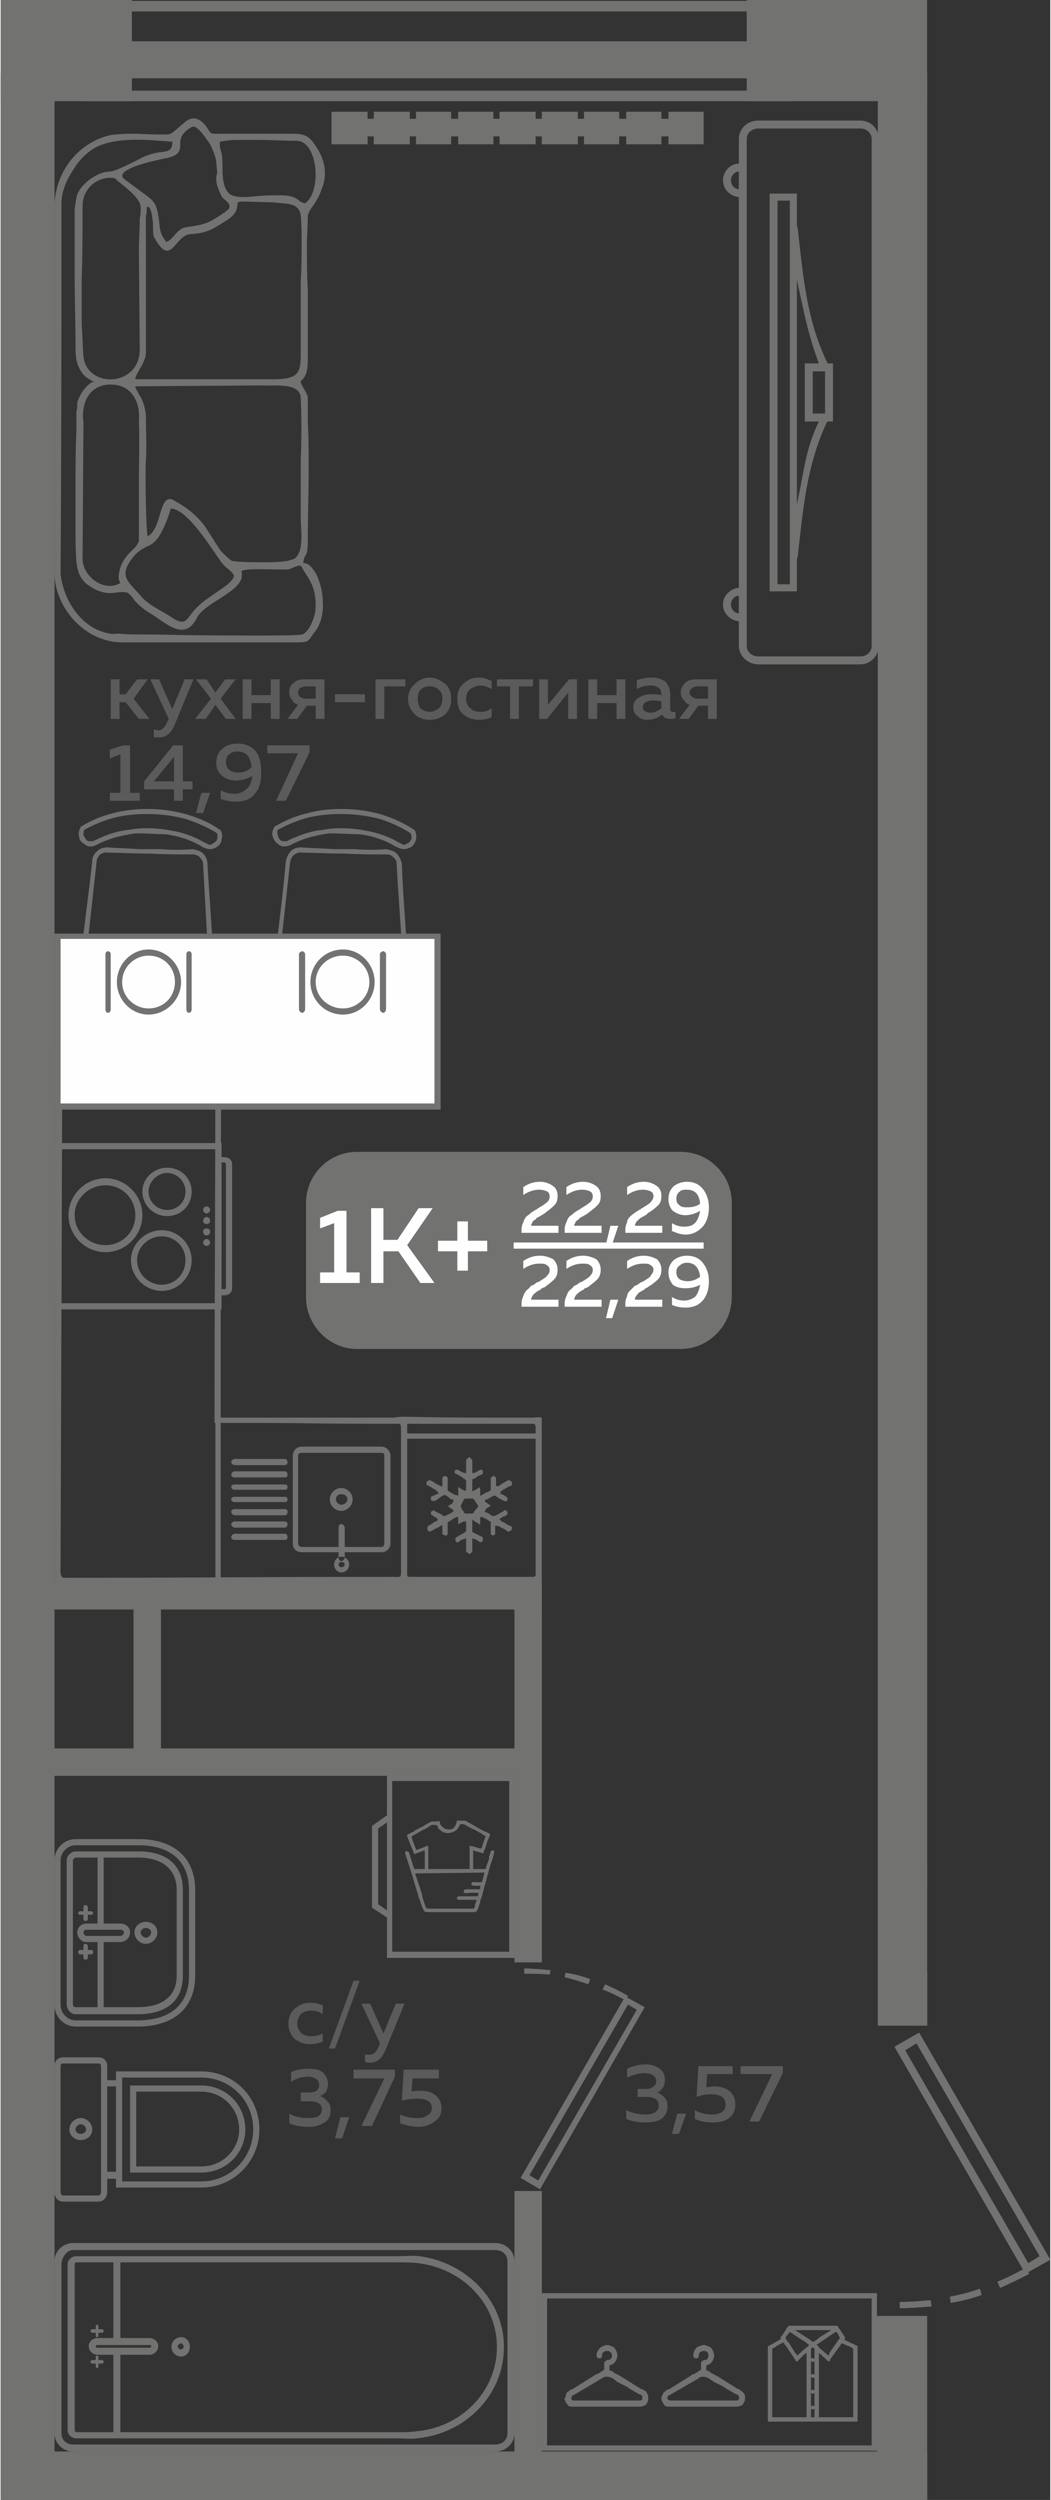 <?xml version="1.0" encoding="UTF-8"?>
<!DOCTYPE svg PUBLIC "-//W3C//DTD SVG 1.1//EN" "http://www.w3.org/Graphics/SVG/1.1/DTD/svg11.dtd">
<!-- Creator: CorelDRAW 2020 (64-Bit) -->
<svg xmlns="http://www.w3.org/2000/svg" xml:space="preserve" width="254px" height="604px" version="1.1" style="shape-rendering:geometricPrecision; text-rendering:geometricPrecision; image-rendering:optimizeQuality; fill-rule:evenodd; clip-rule:evenodd"
viewBox="0 0 11.93 28.41"
 xmlns:xlink="http://www.w3.org/1999/xlink"
 xmlns:xodm="http://www.corel.com/coreldraw/odm/2003">
 <rect x="0" y="0" width="11.93" height="28.41" fill="#333333" stroke="none"/>
 <defs>
  <style type="text/css">
   <![CDATA[
    .fil3 {fill:#FEFEFE}
    .fil0 {fill:#727271}
    .fil5 {fill:#727271}
    .fil1 {fill:#5B5B5B}
    .fil2 {fill:#FEFEFE}
    .fil4 {fill:#727271;fill-rule:nonzero}
   ]]>
  </style>
 </defs>
 <g id="Слой_x0020_1">
  <g id="_2488752343168">
   <polygon class="fil0" points="0,0.83 0.61,0.83 0.61,28.41 0,28.41 "/>
   <polygon class="fil0" points="9.97,0.83 10.53,0.83 10.53,23.02 9.97,23.02 "/>
   <polygon class="fil0" points="0.26,18.29 6.15,18.29 6.15,17.98 0.26,17.98 "/>
   <polygon class="fil0" points="6.15,22.3 6.15,17.98 5.84,17.98 5.84,22.3 "/>
   <polygon class="fil0" points="6.15,28.21 6.15,24.9 5.84,24.9 5.84,28.21 "/>
   <polygon class="fil0" points="0.28,28.41 0.28,27.86 10.53,27.86 10.53,28.41 "/>
   <polygon class="fil0" points="9.96,28.41 9.96,26.32 10.53,26.32 10.53,28.41 "/>
   <polygon class="fil0" points="10.39,23.02 10.39,22.41 10.53,22.41 10.53,23.02 "/>
   <polygon class="fil0" points="0.26,20.18 5.95,20.18 5.95,19.87 0.26,19.87 "/>
   <polygon class="fil0" points="1.51,18.2 1.51,20.18 1.82,20.18 1.82,18.2 "/>
   <polygon class="fil0" points="8.28,28.31 8.28,28.41 8.58,28.41 8.58,28.31 "/>
   <polygon class="fil0" points="1.71,28.25 1.71,28.41 1.4,28.41 1.4,28.25 "/>
   <path class="fil0" d="M10.44 23.1l-0.28 0.16 1.46 2.53c-0.09,0.05 -0.19,0.1 -0.29,0.14l0.03 0.07c0.11,-0.05 0.22,-0.1 0.33,-0.16l-0.01 -0.02 0.25 -0.14 -1.49 -2.58zm-0.22 3.13c0.12,0 0.24,-0.01 0.36,-0.02l-0.01 -0.07c-0.11,0.01 -0.23,0.02 -0.35,0.02l0 0.07zm0.58 -0.06c0.12,-0.02 0.24,-0.05 0.35,-0.09l-0.02 -0.07c-0.11,0.04 -0.23,0.07 -0.34,0.09l0.01 0.07zm1.01 -0.53l-0.13 0.08 -1.4 -2.42 0.13 -0.08 1.4 2.42z"/>
   <polygon class="fil0" points="0,0.83 0.61,0.83 0.61,28.41 0,28.41 "/>
   <polygon class="fil0" points="9.97,0.83 10.53,0.83 10.53,23.02 9.97,23.02 "/>
   <polygon class="fil0" points="0.26,18.29 6.15,18.29 6.15,17.98 0.26,17.98 "/>
   <polygon class="fil0" points="6.15,22.3 6.15,17.98 5.84,17.98 5.84,22.3 "/>
   <polygon class="fil0" points="6.15,28.21 6.15,24.9 5.84,24.9 5.84,28.21 "/>
   <polygon class="fil0" points="0.28,28.41 0.28,27.86 10.53,27.86 10.53,28.41 "/>
   <polygon class="fil0" points="9.96,28.41 9.96,26.32 10.53,26.32 10.53,28.41 "/>
   <polygon class="fil0" points="10.39,23.02 10.39,22.41 10.53,22.41 10.53,23.02 "/>
   <polygon class="fil0" points="0.26,20.18 5.95,20.18 5.95,19.87 0.26,19.87 "/>
   <polygon class="fil0" points="1.51,18.2 1.51,20.18 1.82,20.18 1.82,18.2 "/>
   <polygon class="fil0" points="8.28,28.31 8.28,28.41 8.58,28.41 8.58,28.31 "/>
   <polygon class="fil0" points="1.71,28.25 1.71,28.41 1.4,28.41 1.4,28.25 "/>
   <path class="fil0" d="M10.44 23.1l-0.28 0.16 1.46 2.53c-0.09,0.05 -0.19,0.1 -0.29,0.14l0.03 0.07c0.11,-0.05 0.22,-0.1 0.33,-0.16l-0.01 -0.02 0.25 -0.14 -1.49 -2.58zm-0.22 3.13c0.12,0 0.24,-0.01 0.36,-0.02l-0.01 -0.07c-0.11,0.01 -0.23,0.02 -0.35,0.02l0 0.07zm0.58 -0.06c0.12,-0.02 0.24,-0.05 0.35,-0.09l-0.02 -0.07c-0.11,0.04 -0.23,0.07 -0.34,0.09l0.01 0.07zm1.01 -0.53l-0.13 0.08 -1.4 -2.42 0.13 -0.08 1.4 2.42z"/>
   <polygon class="fil0" points="10.36,21.45 10.53,21.45 10.53,21.14 10.36,21.14 "/>
   <g>
    <polygon class="fil0" points="0.93,1.15 0.93,1.03 8.99,1.03 8.99,1.15 "/>
    <polygon class="fil0" points="0.93,0.13 0.93,0.01 8.99,0.01 8.99,0.13 "/>
    <polygon class="fil0" points="0.93,0.89 0.93,0.47 8.99,0.47 8.99,0.89 "/>
   </g>
   <polygon class="fil0" points="0,0 1.49,0 1.49,1.15 0,1.15 "/>
   <polygon class="fil0" points="8.48,0 10.53,0 10.53,1.15 8.48,1.15 "/>
   <path class="fil1" d="M3.27 23c0,-0.08 0.03,-0.14 0.08,-0.18 0.05,-0.04 0.1,-0.06 0.17,-0.06 0.05,0 0.1,0.01 0.14,0.03l0 0.1c-0.04,-0.03 -0.08,-0.04 -0.13,-0.04 -0.04,0 -0.08,0.01 -0.11,0.03 -0.03,0.03 -0.05,0.07 -0.05,0.12 0,0.04 0.02,0.08 0.05,0.11 0.03,0.02 0.07,0.03 0.11,0.03 0.05,0 0.09,-0.01 0.13,-0.03l0 0.09c-0.04,0.02 -0.09,0.03 -0.15,0.03 -0.06,0 -0.12,-0.02 -0.17,-0.06 -0.04,-0.04 -0.07,-0.1 -0.07,-0.17zm0.53 0.28l-0.07 0 0.28 -0.77 0.07 0 -0.28 0.77zm0.55 -0.17l0.14 -0.34 0.1 0 -0.21 0.51c-0.04,0.11 -0.1,0.16 -0.18,0.16 -0.02,0 -0.04,0 -0.06,-0.01l0 -0.08c0.02,0 0.03,0 0.05,0 0.05,0 0.08,-0.03 0.11,-0.1l0.01 -0.03 -0.21 -0.45 0.1 0 0.15 0.34zm-0.63 0.57c0,0.04 -0.01,0.06 -0.02,0.09 -0.02,0.02 -0.04,0.04 -0.07,0.05 0.03,0.01 0.06,0.03 0.08,0.06 0.03,0.02 0.04,0.06 0.04,0.1 0,0.06 -0.02,0.11 -0.07,0.14 -0.05,0.03 -0.1,0.05 -0.17,0.05 -0.09,0 -0.16,-0.01 -0.23,-0.04l0 -0.11c0.07,0.04 0.14,0.05 0.22,0.05 0.1,0 0.15,-0.03 0.15,-0.1 0,-0.06 -0.05,-0.09 -0.14,-0.09l-0.1 0 0 -0.1 0.09 0c0.04,0 0.07,-0.01 0.09,-0.02 0.02,-0.02 0.03,-0.04 0.03,-0.06 0,-0.03 -0.01,-0.06 -0.03,-0.07 -0.03,-0.02 -0.06,-0.03 -0.1,-0.03 -0.07,0 -0.13,0.02 -0.19,0.06l0 -0.11c0.05,-0.03 0.12,-0.04 0.2,-0.04 0.07,0 0.12,0.01 0.16,0.04 0.04,0.04 0.06,0.08 0.06,0.13zm0.16 0.62l-0.08 0 0.06 -0.24 0.1 0 -0.08 0.24zm0.13 -0.78l0.47 0 0 0.08 -0.26 0.56 -0.12 0 0.26 -0.54 -0.35 0 0 -0.1zm0.57 0l0.4 0 0 0.1 -0.3 0 -0.01 0.15c0.03,-0.01 0.07,-0.01 0.1,-0.01 0.07,0 0.12,0.01 0.17,0.05 0.04,0.03 0.07,0.08 0.07,0.15 0,0.07 -0.03,0.12 -0.08,0.15 -0.05,0.04 -0.11,0.06 -0.18,0.06 -0.08,0 -0.15,-0.02 -0.21,-0.04l0 -0.1c0.06,0.03 0.12,0.04 0.2,0.04 0.05,0 0.08,-0.01 0.11,-0.03 0.03,-0.02 0.05,-0.04 0.05,-0.08 0,-0.08 -0.06,-0.11 -0.17,-0.11 -0.06,0 -0.11,0.01 -0.17,0.02l0.02 -0.35z"/>
   <g>
    <path class="fil0" d="M4.05 13.09l3.68 0c0.32,0 0.58,0.26 0.58,0.58l0 1.07c0,0.32 -0.26,0.59 -0.58,0.59l-3.68 0c-0.32,0 -0.58,-0.27 -0.58,-0.59l0 -1.07c0,-0.32 0.26,-0.58 0.58,-0.58z"/>
    <polygon class="fil2" points="5.83,14.12 7.99,14.12 7.99,14.19 5.83,14.19 "/>
    <path class="fil3" d="M3.83 13.76l0.1 0 0 0.7 0.15 0 0 0.12 -0.45 0 0 -0.12 0.16 0 0 -0.56 -0.16 0.06 0 -0.12 0.2 -0.08zm0.52 0.82l-0.14 0 0 -0.85 0.14 0 0 0.36 0.16 0 0.24 -0.36 0.16 0 -0.29 0.42 0.31 0.43 -0.16 0 -0.25 -0.36 -0.17 0 0 0.36zm0.96 -0.48l0.22 0 0 0.12 -0.22 0 0 0.22 -0.12 0 0 -0.22 -0.22 0 0 -0.12 0.22 0 0 -0.22 0.12 0 0 0.22z"/>
    <path class="fil3" d="M5.94 13.49c0.06,-0.04 0.12,-0.06 0.19,-0.06 0.06,0 0.11,0.02 0.15,0.05 0.03,0.02 0.05,0.06 0.05,0.11 0,0.05 -0.01,0.08 -0.04,0.11 -0.03,0.03 -0.07,0.06 -0.11,0.09 -0.01,0.01 -0.02,0.01 -0.03,0.02 -0.01,0 -0.01,0.01 -0.02,0.01 0,0 -0.01,0.01 -0.02,0.01 -0.01,0.01 -0.01,0.01 -0.02,0.01 0,0.01 -0.01,0.01 -0.01,0.02 -0.01,0 -0.02,0.01 -0.02,0.01 0,0 -0.01,0.01 -0.01,0.01 -0.01,0.01 -0.01,0.01 -0.01,0.02 0,0 0,0.01 -0.01,0.01 0,0.01 0,0.01 0,0.02l0.31 0 0 0.08 -0.42 0 0 -0.04c0,-0.03 0.01,-0.06 0.02,-0.08 0.01,-0.03 0.02,-0.05 0.04,-0.07 0.03,-0.02 0.04,-0.03 0.05,-0.04 0.02,-0.01 0.04,-0.03 0.07,-0.04 0,-0.01 0.01,-0.01 0.01,-0.01 0,0 0,0 0,0 0.05,-0.03 0.08,-0.05 0.09,-0.06 0.03,-0.02 0.04,-0.05 0.04,-0.07 0,-0.03 -0.01,-0.05 -0.03,-0.06 -0.02,-0.01 -0.05,-0.02 -0.09,-0.02 -0.06,0 -0.12,0.02 -0.18,0.06l0 -0.09zm0.49 0c0.06,-0.04 0.12,-0.06 0.19,-0.06 0.06,0 0.11,0.02 0.15,0.05 0.03,0.02 0.05,0.06 0.05,0.11 0,0.05 -0.01,0.08 -0.04,0.11 -0.03,0.03 -0.07,0.06 -0.11,0.09 -0.01,0.01 -0.02,0.01 -0.03,0.02 -0.01,0 -0.01,0.01 -0.02,0.01 0,0 -0.01,0.01 -0.02,0.01 -0.01,0.01 -0.01,0.01 -0.02,0.01 0,0.01 -0.01,0.01 -0.01,0.02 -0.01,0 -0.02,0.01 -0.02,0.01 0,0 -0.01,0.01 -0.01,0.01 -0.01,0.01 -0.01,0.01 -0.01,0.02 0,0 0,0.01 -0.01,0.01 0,0.01 0,0.01 0,0.02l0.31 0 0 0.08 -0.42 0 0 -0.04c0,-0.03 0.01,-0.06 0.02,-0.08 0.01,-0.03 0.02,-0.05 0.04,-0.07 0.03,-0.02 0.04,-0.03 0.05,-0.04 0.02,-0.01 0.04,-0.03 0.07,-0.04 0,-0.01 0.01,-0.01 0.01,-0.01 0,0 0,0 0,0 0.05,-0.03 0.08,-0.05 0.09,-0.06 0.03,-0.02 0.04,-0.05 0.04,-0.07 0,-0.03 -0.01,-0.05 -0.03,-0.06 -0.02,-0.01 -0.05,-0.02 -0.09,-0.02 -0.06,0 -0.12,0.02 -0.18,0.06l0 -0.09zm0.52 0.65l-0.07 0 0.05 -0.21 0.09 0 -0.07 0.21zm0.17 -0.65c0.06,-0.04 0.12,-0.06 0.19,-0.06 0.06,0 0.11,0.02 0.15,0.05 0.03,0.02 0.05,0.06 0.05,0.11 0,0.05 -0.01,0.08 -0.04,0.11 -0.03,0.03 -0.07,0.06 -0.12,0.09 0,0.01 -0.01,0.01 -0.02,0.02 -0.01,0 -0.01,0.01 -0.02,0.01 0,0 -0.01,0.01 -0.02,0.01 -0.01,0.01 -0.01,0.01 -0.02,0.01 0,0.01 -0.01,0.01 -0.02,0.02 0,0 -0.01,0.01 -0.01,0.01 0,0 -0.01,0.01 -0.01,0.01 -0.01,0.01 -0.01,0.01 -0.01,0.02 0,0 -0.01,0.01 -0.01,0.01 0,0.01 0,0.01 0,0.02l0.31 0 0 0.08 -0.42 0 0 -0.04c0,-0.03 0.01,-0.06 0.02,-0.08 0,-0.03 0.02,-0.05 0.04,-0.07 0.02,-0.02 0.04,-0.03 0.05,-0.04 0.02,-0.01 0.04,-0.03 0.07,-0.04 0,-0.01 0,-0.01 0.01,-0.01 0,0 0,0 0,0 0.05,-0.03 0.08,-0.05 0.09,-0.06 0.02,-0.02 0.04,-0.05 0.04,-0.07 0,-0.03 -0.01,-0.05 -0.03,-0.06 -0.02,-0.01 -0.05,-0.02 -0.09,-0.02 -0.06,0 -0.12,0.02 -0.18,0.06l0 -0.09zm0.47 0.14c0,-0.07 0.02,-0.11 0.06,-0.15 0.04,-0.03 0.09,-0.05 0.15,-0.05 0.08,0 0.14,0.03 0.18,0.08 0.04,0.05 0.07,0.12 0.07,0.21 0,0.1 -0.03,0.18 -0.08,0.23 -0.05,0.05 -0.11,0.08 -0.19,0.08 -0.05,0 -0.1,-0.02 -0.15,-0.04l0 -0.09c0.05,0.03 0.09,0.04 0.14,0.04 0.05,0 0.09,-0.01 0.12,-0.04 0.03,-0.03 0.05,-0.08 0.06,-0.14 -0.05,0.03 -0.11,0.05 -0.17,0.05 -0.05,0 -0.1,-0.02 -0.14,-0.05 -0.03,-0.03 -0.05,-0.08 -0.05,-0.13zm0.21 -0.11c-0.03,0 -0.06,0 -0.08,0.02 -0.03,0.02 -0.04,0.05 -0.04,0.08 0,0.04 0.01,0.06 0.04,0.08 0.02,0.02 0.05,0.02 0.09,0.02 0.05,0 0.1,-0.01 0.14,-0.04 -0.01,-0.11 -0.06,-0.16 -0.15,-0.16zm-1.86 0.81c0.06,-0.04 0.12,-0.06 0.19,-0.06 0.06,0 0.11,0.02 0.15,0.04 0.03,0.03 0.05,0.07 0.05,0.12 0,0.04 -0.01,0.08 -0.04,0.11 -0.03,0.03 -0.07,0.06 -0.11,0.09 -0.01,0 -0.02,0.01 -0.03,0.01 -0.01,0.01 -0.01,0.01 -0.02,0.02 0,0 -0.01,0 -0.02,0.01 -0.01,0 -0.01,0.01 -0.02,0.01 0,0 -0.01,0.01 -0.01,0.01 -0.01,0.01 -0.02,0.01 -0.02,0.02 0,0 -0.01,0 -0.01,0.01 -0.01,0.01 -0.01,0.01 -0.01,0.01 0,0.01 0,0.01 -0.01,0.02 0,0.01 0,0.01 0,0.02l0.31 0 0 0.08 -0.42 0 0 -0.04c0,-0.03 0.01,-0.06 0.02,-0.08 0.01,-0.03 0.02,-0.05 0.04,-0.07 0.03,-0.02 0.04,-0.04 0.05,-0.05 0.02,0 0.04,-0.02 0.07,-0.04 0,0 0.01,0 0.01,0 0,0 0,0 0,0 0.05,-0.03 0.08,-0.05 0.09,-0.06 0.03,-0.03 0.04,-0.05 0.04,-0.08 0,-0.02 -0.01,-0.04 -0.03,-0.05 -0.02,-0.02 -0.05,-0.02 -0.09,-0.02 -0.06,0 -0.12,0.02 -0.18,0.06l0 -0.09zm0.49 0c0.06,-0.04 0.12,-0.06 0.19,-0.06 0.06,0 0.11,0.02 0.15,0.04 0.03,0.03 0.05,0.07 0.05,0.12 0,0.04 -0.01,0.08 -0.04,0.11 -0.03,0.03 -0.07,0.06 -0.11,0.09 -0.01,0 -0.02,0.01 -0.03,0.01 -0.01,0.01 -0.01,0.01 -0.02,0.02 0,0 -0.01,0 -0.02,0.01 -0.01,0 -0.01,0.01 -0.02,0.01 0,0 -0.01,0.01 -0.01,0.01 -0.01,0.01 -0.02,0.01 -0.02,0.02 0,0 -0.01,0 -0.01,0.01 -0.01,0.01 -0.01,0.01 -0.01,0.01 0,0.01 0,0.01 -0.01,0.02 0,0.01 0,0.01 0,0.02l0.31 0 0 0.08 -0.42 0 0 -0.04c0,-0.03 0.01,-0.06 0.02,-0.08 0.01,-0.03 0.02,-0.05 0.04,-0.07 0.03,-0.02 0.04,-0.04 0.05,-0.05 0.02,0 0.04,-0.02 0.07,-0.04 0,0 0.01,0 0.01,0 0,0 0,0 0,0 0.05,-0.03 0.08,-0.05 0.09,-0.06 0.03,-0.03 0.04,-0.05 0.04,-0.08 0,-0.02 -0.01,-0.04 -0.03,-0.05 -0.02,-0.02 -0.05,-0.02 -0.09,-0.02 -0.06,0 -0.12,0.02 -0.18,0.06l0 -0.09zm0.52 0.65l-0.07 0 0.05 -0.21 0.09 0 -0.07 0.21zm0.17 -0.65c0.06,-0.04 0.12,-0.06 0.19,-0.06 0.06,0 0.11,0.02 0.15,0.04 0.03,0.03 0.05,0.07 0.05,0.12 0,0.04 -0.01,0.08 -0.04,0.11 -0.03,0.03 -0.07,0.06 -0.12,0.09 0,0 -0.01,0.01 -0.02,0.01 -0.01,0.01 -0.01,0.01 -0.02,0.02 0,0 -0.01,0 -0.02,0.01 -0.01,0 -0.01,0.01 -0.02,0.01 0,0 -0.01,0.01 -0.02,0.01 0,0.01 -0.01,0.01 -0.01,0.02 0,0 -0.01,0 -0.01,0.01 -0.01,0.01 -0.01,0.01 -0.01,0.01 0,0.01 -0.01,0.01 -0.01,0.02 0,0.01 0,0.01 0,0.02l0.31 0 0 0.08 -0.42 0 0 -0.04c0,-0.03 0.01,-0.06 0.02,-0.08 0,-0.03 0.02,-0.05 0.04,-0.07 0.02,-0.02 0.04,-0.04 0.05,-0.05 0.02,0 0.04,-0.02 0.07,-0.04 0,0 0,0 0.01,0 0,0 0,0 0,0 0.05,-0.03 0.08,-0.05 0.09,-0.06 0.02,-0.03 0.04,-0.05 0.04,-0.08 0,-0.02 -0.01,-0.04 -0.03,-0.05 -0.02,-0.02 -0.05,-0.02 -0.09,-0.02 -0.06,0 -0.12,0.02 -0.18,0.06l0 -0.09zm0.47 0.13c0,-0.06 0.02,-0.1 0.06,-0.14 0.04,-0.03 0.09,-0.05 0.15,-0.05 0.08,0 0.14,0.03 0.18,0.08 0.04,0.05 0.07,0.12 0.07,0.21 0,0.1 -0.03,0.18 -0.08,0.23 -0.05,0.05 -0.11,0.07 -0.19,0.07 -0.05,0 -0.1,-0.01 -0.15,-0.03l0 -0.09c0.05,0.03 0.09,0.04 0.14,0.04 0.05,0 0.09,-0.02 0.12,-0.04 0.03,-0.03 0.05,-0.08 0.06,-0.14 -0.05,0.03 -0.11,0.04 -0.17,0.04 -0.05,0 -0.1,-0.01 -0.14,-0.04 -0.03,-0.04 -0.05,-0.08 -0.05,-0.14zm0.21 -0.11c-0.03,0 -0.06,0.01 -0.08,0.03 -0.03,0.02 -0.04,0.04 -0.04,0.08 0,0.03 0.01,0.06 0.04,0.08 0.02,0.01 0.05,0.02 0.09,0.02 0.05,0 0.1,-0.02 0.14,-0.05 -0.01,-0.1 -0.06,-0.16 -0.15,-0.16z"/>
   </g>
   <path class="fil1" d="M1.35 8.17l-0.1 0 0 -0.45 0.1 0 0 0.17 0.07 0 0.13 -0.17 0.12 0 -0.16 0.22 0.18 0.23 -0.12 0 -0.15 -0.19 -0.07 0 0 0.19zm0.6 -0.11l0.14 -0.34 0.1 0 -0.21 0.51c-0.04,0.1 -0.1,0.15 -0.18,0.15 -0.02,0 -0.04,0 -0.06,0l0 -0.09c0.02,0 0.03,0.01 0.05,0.01 0.05,0 0.08,-0.04 0.11,-0.11l0.01 -0.02 -0.21 -0.45 0.1 0 0.15 0.34zm0.6 -0.34l0.12 0 -0.17 0.22 0.17 0.23 -0.11 0 -0.12 -0.16 -0.11 0.16 -0.12 0 0.18 -0.23 -0.17 -0.22 0.12 0 0.1 0.15 0.11 -0.15zm0.3 0.45l-0.1 0 0 -0.45 0.1 0 0 0.18 0.22 0 0 -0.18 0.1 0 0 0.45 -0.1 0 0 -0.18 -0.22 0 0 0.18zm0.52 0l-0.11 0 0.12 -0.16c-0.03,-0.01 -0.06,-0.03 -0.07,-0.06 -0.02,-0.02 -0.03,-0.05 -0.03,-0.08 0,-0.05 0.01,-0.08 0.05,-0.11 0.03,-0.03 0.07,-0.04 0.12,-0.04l0.23 0 0 0.45 -0.1 0 0 -0.15 -0.1 0 -0.11 0.15zm0.03 -0.35c-0.01,0.01 -0.02,0.03 -0.02,0.05 0,0.02 0.01,0.04 0.02,0.05 0.02,0.01 0.04,0.02 0.07,0.02l0.11 0 0 -0.14 -0.11 0c-0.03,0 -0.05,0.01 -0.07,0.02zm0.4 0.07l0.34 0 0 0.09 -0.34 0 0 -0.09zm0.56 0.28l-0.1 0 0 -0.45 0.34 0 0 0.08 -0.24 0 0 0.37zm0.35 -0.05c-0.05,-0.05 -0.08,-0.1 -0.08,-0.18 0,-0.07 0.03,-0.13 0.08,-0.17 0.04,-0.04 0.1,-0.07 0.17,-0.07 0.06,0 0.12,0.03 0.17,0.07 0.05,0.04 0.07,0.1 0.07,0.17 0,0.08 -0.02,0.13 -0.07,0.18 -0.05,0.04 -0.11,0.06 -0.17,0.06 -0.07,0 -0.13,-0.02 -0.17,-0.06zm0.27 -0.07c0.03,-0.03 0.04,-0.07 0.04,-0.11 0,-0.04 -0.01,-0.08 -0.04,-0.1 -0.03,-0.03 -0.06,-0.04 -0.1,-0.04 -0.05,0 -0.08,0.01 -0.11,0.04 -0.02,0.02 -0.03,0.06 -0.03,0.1 0,0.04 0.01,0.08 0.03,0.11 0.03,0.02 0.06,0.04 0.11,0.04 0.04,0 0.07,-0.02 0.1,-0.04zm0.21 -0.11c0,-0.07 0.02,-0.13 0.07,-0.17 0.05,-0.05 0.11,-0.07 0.18,-0.07 0.05,0 0.1,0.02 0.14,0.04l0 0.09c-0.04,-0.02 -0.08,-0.04 -0.13,-0.04 -0.04,0 -0.08,0.02 -0.11,0.04 -0.03,0.02 -0.05,0.06 -0.05,0.11 0,0.05 0.02,0.09 0.05,0.11 0.03,0.03 0.07,0.04 0.11,0.04 0.05,0 0.09,-0.01 0.13,-0.04l0 0.1c-0.04,0.02 -0.09,0.03 -0.15,0.03 -0.06,0 -0.12,-0.02 -0.17,-0.06 -0.05,-0.04 -0.07,-0.1 -0.07,-0.18zm0.7 0.23l-0.1 0 0 -0.37 -0.15 0 0 -0.08 0.41 0 0 0.08 -0.16 0 0 0.37zm0.32 0l-0.09 0 0 -0.45 0.1 0 0 0.29 0.24 -0.29 0.09 0 0 0.45 -0.1 0 0 -0.3 -0.24 0.3zm0.57 0l-0.1 0 0 -0.45 0.1 0 0 0.18 0.22 0 0 -0.18 0.1 0 0 0.45 -0.1 0 0 -0.18 -0.22 0 0 0.18zm0.83 -0.11c0,0.02 0.01,0.03 0.03,0.03 0.01,0 0.02,0 0.03,0l0 0.07c-0.02,0.01 -0.04,0.01 -0.06,0.01 -0.05,0 -0.08,-0.02 -0.09,-0.05 -0.05,0.04 -0.11,0.06 -0.17,0.06 -0.04,0 -0.08,-0.01 -0.11,-0.04 -0.03,-0.02 -0.05,-0.06 -0.05,-0.1 0,-0.05 0.02,-0.09 0.06,-0.11 0.04,-0.03 0.09,-0.04 0.14,-0.04 0.04,0 0.08,0 0.12,0.01l0 -0.01c0,-0.03 -0.01,-0.06 -0.03,-0.07 -0.02,-0.02 -0.05,-0.03 -0.09,-0.03 -0.05,0 -0.11,0.01 -0.16,0.04l0 -0.1c0.06,-0.02 0.12,-0.03 0.17,-0.03 0.07,0 0.12,0.02 0.16,0.05 0.03,0.04 0.05,0.08 0.05,0.15l0 0.16zm-0.2 -0.1c-0.03,0 -0.06,0.01 -0.08,0.02 -0.02,0.01 -0.03,0.03 -0.03,0.05 0,0.02 0,0.04 0.02,0.05 0.02,0.01 0.04,0.02 0.06,0.02 0.05,0 0.09,-0.02 0.13,-0.05l0 -0.08c-0.04,-0.01 -0.07,-0.01 -0.1,-0.01zm0.41 0.21l-0.11 0 0.12 -0.16c-0.03,-0.01 -0.05,-0.03 -0.07,-0.06 -0.02,-0.02 -0.03,-0.05 -0.03,-0.08 0,-0.05 0.02,-0.08 0.05,-0.11 0.03,-0.03 0.07,-0.04 0.13,-0.04l0.23 0 0 0.45 -0.1 0 0 -0.15 -0.11 0 -0.11 0.15zm0.04 -0.35c-0.02,0.01 -0.03,0.03 -0.03,0.05 0,0.02 0.01,0.04 0.03,0.05 0.01,0.01 0.03,0.02 0.06,0.02l0.12 0 0 -0.14 -0.12 0c-0.03,0 -0.05,0.01 -0.06,0.02zm-6.47 0.65l0.08 0 0 0.54 0.11 0 0 0.09 -0.34 0 0 -0.09 0.12 0 0 -0.44 -0.12 0.05 0 -0.1 0.15 -0.05zm0.57 0l0.11 0 0 0.41 0.11 0 0 0.09 -0.11 0 0 0.13 -0.1 0 0 -0.13 -0.34 0 0 -0.09 0.33 -0.41zm0.01 0.41l0 -0.28 -0.23 0.28 0.23 0zm0.33 0.36l-0.08 0 0.06 -0.23 0.1 0 -0.08 0.23zm0.15 -0.57c0,-0.07 0.02,-0.12 0.07,-0.16 0.04,-0.04 0.1,-0.06 0.17,-0.06 0.09,0 0.16,0.03 0.21,0.09 0.04,0.05 0.06,0.13 0.06,0.24 0,0.11 -0.02,0.19 -0.08,0.25 -0.05,0.06 -0.12,0.08 -0.21,0.08 -0.06,0 -0.11,-0.01 -0.17,-0.03l0 -0.1c0.05,0.03 0.1,0.04 0.16,0.04 0.05,0 0.1,-0.02 0.13,-0.05 0.04,-0.03 0.06,-0.08 0.07,-0.15 -0.06,0.03 -0.12,0.05 -0.19,0.05 -0.06,0 -0.11,-0.02 -0.15,-0.05 -0.05,-0.04 -0.07,-0.09 -0.07,-0.15zm0.24 -0.13c-0.04,0 -0.07,0.01 -0.09,0.03 -0.03,0.02 -0.04,0.05 -0.04,0.09 0,0.04 0.01,0.07 0.04,0.09 0.02,0.02 0.06,0.03 0.1,0.03 0.06,0 0.11,-0.02 0.15,-0.06 -0.01,-0.12 -0.06,-0.18 -0.16,-0.18zm0.34 -0.07l0.48 0 0 0.08 -0.27 0.55 -0.11 0 0.25 -0.54 -0.35 0 0 -0.09z"/>
   <path class="fil1" d="M7.55 23.64c0,0.03 -0.01,0.06 -0.02,0.08 -0.02,0.03 -0.04,0.05 -0.07,0.06 0.03,0.01 0.06,0.03 0.08,0.05 0.03,0.03 0.04,0.06 0.04,0.11 0,0.06 -0.03,0.11 -0.07,0.14 -0.05,0.03 -0.11,0.04 -0.18,0.04 -0.08,0 -0.15,-0.01 -0.22,-0.04l0 -0.1c0.06,0.03 0.14,0.05 0.22,0.05 0.1,0 0.15,-0.04 0.15,-0.1 0,-0.07 -0.05,-0.1 -0.14,-0.1l-0.1 0 0 -0.09 0.09 0c0.04,0 0.07,-0.01 0.09,-0.03 0.02,-0.01 0.03,-0.03 0.03,-0.06 0,-0.03 -0.01,-0.05 -0.04,-0.07 -0.02,-0.01 -0.05,-0.02 -0.1,-0.02 -0.06,0 -0.12,0.02 -0.19,0.05l0 -0.1c0.06,-0.03 0.13,-0.05 0.21,-0.05 0.07,0 0.12,0.02 0.16,0.05 0.04,0.03 0.06,0.07 0.06,0.13zm0.16 0.61l-0.08 0 0.06 -0.23 0.1 0 -0.08 0.23zm0.22 -0.77l0.39 0 0 0.09 -0.29 0 -0.01 0.15c0.03,0 0.06,-0.01 0.09,-0.01 0.07,0 0.13,0.02 0.17,0.05 0.05,0.04 0.07,0.09 0.07,0.16 0,0.06 -0.02,0.11 -0.07,0.15 -0.05,0.04 -0.11,0.05 -0.19,0.05 -0.07,0 -0.14,-0.01 -0.2,-0.04l0 -0.1c0.05,0.03 0.12,0.05 0.19,0.05 0.05,0 0.09,-0.01 0.12,-0.03 0.03,-0.02 0.04,-0.05 0.04,-0.08 0,-0.08 -0.05,-0.12 -0.17,-0.12 -0.05,0 -0.11,0.01 -0.16,0.03l0.02 -0.35zm0.48 0l0.48 0 0 0.08 -0.27 0.55 -0.11 0 0.26 -0.54 -0.36 0 0 -0.09z"/>
   <g>
    <path class="fil0" d="M0.61 2.36c0,-0.37 0.23,-0.7 0.58,-0.81 0.09,-0.03 0.25,-0.03 0.34,-0.03 0.05,0 0.38,0.02 0.4,0 0.04,-0.02 0.12,-0.1 0.15,-0.12 0.09,-0.09 0.18,-0.06 0.25,0.03 0.07,0.1 0.04,0.09 0.17,0.09l0.82 0c0.14,0 0.19,0.03 0.26,0.14 0.11,0.16 0.14,0.33 0.06,0.51 -0.02,0.06 -0.05,0.11 -0.09,0.17 -0.02,0.02 -0.05,0.07 -0.06,0.11 0,0.11 -0.01,0.23 -0.01,0.35 0,0.16 0,0.33 0.01,0.49 0,0.27 0,0.54 0,0.81 0,0.08 -0.01,0.18 -0.08,0.23l0 0 0 0.01c0.01,0.05 0.07,0.12 0.08,0.17 0,0.03 0,0.07 0,0.09 0,0.07 0,0.13 0,0.19 0.01,0.19 0.01,0.37 0.01,0.55 0,0.27 -0.01,0.54 -0.01,0.8 0,0.05 0,0.09 -0.01,0.14 -0.01,0.02 -0.02,0.04 -0.03,0.06 0,0.01 -0.01,0.03 -0.01,0.05l0 0.01 0.01 0c0.06,0 0.11,0.08 0.14,0.13 0.04,0.09 0.07,0.2 0.07,0.3 0.01,0.11 -0.01,0.25 -0.09,0.35 -0.08,0.1 -0.05,0.12 -0.2,0.12l-1.99 0c-0.42,0 -0.77,-0.39 -0.77,-0.8 0,-1.38 0,-2.76 0,-4.14zm0.43 1.98l0.03 0 -0.03 -0.01c-0.05,-0.03 -0.09,-0.05 -0.12,-0.1 -0.06,-0.08 -0.07,-0.18 -0.07,-0.27 0,-0.28 -0.01,-0.56 -0.01,-0.84 0,-0.18 0,-0.36 0,-0.55 0,-0.06 0,-0.13 0,-0.2 0.01,-0.04 0.01,-0.08 0.02,-0.12 0.02,-0.14 0.23,-0.3 0.38,-0.3 0.06,0 0.27,-0.11 0.33,-0.14 0.07,-0.04 0.16,-0.07 0.24,-0.08 0.08,-0.01 0.14,-0.01 0.14,-0.11l0 -0.01 -0.01 0c-0.26,-0.02 -0.63,-0.06 -0.87,0.07 -0.1,0.06 -0.18,0.14 -0.24,0.24 -0.08,0.12 -0.14,0.25 -0.14,0.4 0,1.4 0,2.8 -0.01,4.2 0.03,0.3 0.24,0.63 0.56,0.68 0.03,0.01 0.08,0 0.1,0 0.09,0.01 0.17,0.01 0.25,0.01 0.25,0 0.5,0.01 0.75,0.01 0.11,0 1.04,0.01 1.09,-0.01 0.08,-0.04 0.12,-0.16 0.14,-0.23 0.02,-0.12 0.01,-0.26 -0.05,-0.37 -0.03,-0.06 -0.07,-0.11 -0.1,-0.17 -0.02,-0.04 -0.12,0.03 -0.15,0.03 -0.09,0.01 -0.49,-0.02 -0.53,0.02l-0.01 0 0.01 0.01c0,0.02 0,0.04 0,0.06 -0.04,0.18 -0.42,0.29 -0.51,0.46 -0.14,0.28 -0.35,0.06 -0.53,-0.05 -0.07,-0.04 -0.16,-0.11 -0.21,-0.19 -0.02,-0.02 -0.04,-0.05 -0.08,-0.05 -0.04,-0.01 -0.11,0.01 -0.16,0.01 -0.09,0 -0.17,-0.03 -0.24,-0.08 -0.1,-0.06 -0.14,-0.16 -0.15,-0.28 -0.01,-0.11 -0.01,-0.23 -0.01,-0.35 0,-0.18 0,-0.35 0,-0.53 0,-0.21 0,-0.41 0.01,-0.61 0,-0.07 0,-0.14 0,-0.21 0.01,-0.03 0.01,-0.08 0.01,-0.11 0.03,-0.09 0.09,-0.18 0.17,-0.23zm0.64 1.75c0.06,-0.04 0.09,-0.12 0.11,-0.18 0.02,-0.06 0.05,-0.2 0.1,-0.23 0.04,-0.02 0.07,0 0.1,0.02 0.13,0.07 0.24,0.16 0.33,0.28 0.06,0.09 0.12,0.19 0.18,0.28 0.04,0.04 0.08,0.08 0.12,0.11 0.02,0.02 0.33,0.02 0.37,0.02 0.08,0 0.3,0 0.36,-0.05 0.1,-0.09 0.06,-0.33 0.06,-0.45 0,-0.22 0,-0.44 0,-0.66 0.01,-0.23 0.01,-0.47 0,-0.71 -0.01,-0.18 -0.31,-0.13 -0.43,-0.14l-1.45 0.01 0 0.01c0,0.01 0.05,0.1 0.06,0.11 0.04,0.08 0.06,0.16 0.06,0.24 0,0.16 0.01,0.32 0,0.48 -0.01,0.08 0,0.82 0.02,0.86l0 0.01 0.01 -0.01zm-0.34 0.49c0,-0.1 0.03,-0.19 0.1,-0.27 0.03,-0.04 0.1,-0.09 0.12,-0.14 0.01,-0.01 0.01,-0.02 0.01,-0.04 0,-0.22 0,-0.45 0,-0.67 0,-0.22 0.01,-0.45 0,-0.67 0.02,-0.22 -0.08,-0.42 -0.32,-0.42 -0.25,0 -0.34,0.22 -0.31,0.43l-0.01 1.55c0,0.2 0.24,0.38 0.42,0.28l0.01 0 0 0c-0.01,-0.02 -0.01,-0.03 -0.02,-0.05zm-0.09 -4.56c-0.18,0 -0.32,0.14 -0.32,0.32 0,0.27 0,0.55 -0.01,0.83 0,0.17 0,0.35 0,0.52 0.01,0.12 0.01,0.24 0.02,0.36 0.04,0.37 0.64,0.35 0.64,-0.08l-0.01 -1.12c0,-0.12 0.01,-0.24 0.01,-0.36 0.01,-0.06 0.02,-0.13 0,-0.18 -0.04,-0.09 -0.15,-0.17 -0.22,-0.23 -0.05,-0.03 -0.04,-0.06 -0.11,-0.06zm0.41 0.33c0,0.03 0,0.08 -0.01,0.1 0,0.07 0,0.13 0,0.2 0,0.19 0,0.37 0,0.56 0,0.19 0,0.38 0,0.57 0,0.07 0,0.13 0,0.2 0,0.02 0,0.07 -0.01,0.09 -0.01,0.02 -0.01,0.03 -0.02,0.05 -0.02,0.05 -0.08,0.13 -0.09,0.18l0 0.01 1.56 0c0.34,0 0.32,-0.09 0.32,-0.4 0,-0.24 0,-0.48 0,-0.72 0.01,-0.14 0.01,-0.29 0.01,-0.44 0,-0.1 0,-0.2 -0.01,-0.3 -0.02,-0.16 -0.19,-0.13 -0.3,-0.15l-0.37 -0.01c-0.01,0 -0.04,0 -0.05,0.02 0,0.01 0,0.05 -0.01,0.07 -0.01,0.04 -0.05,0.08 -0.09,0.11 -0.16,0.1 -0.23,0.16 -0.43,0.17 -0.19,0.01 -0.22,0.4 -0.42,0.03 -0.01,-0.02 -0.01,-0.14 -0.01,-0.17 -0.01,-0.03 -0.01,-0.16 -0.06,-0.17l-0.01 0 0 0zm0.89 0.06c0.02,-0.02 0.05,-0.03 0.05,-0.06 0,-0.06 -0.07,-0.08 -0.09,-0.12 -0.03,-0.06 -0.06,-0.13 -0.06,-0.19 0,-0.02 0,-0.05 0.01,-0.07 0,-0.05 -0.01,-0.09 -0.01,-0.13 -0.01,-0.07 -0.04,-0.14 -0.07,-0.2 -0.03,-0.04 -0.14,-0.22 -0.2,-0.2 -0.05,0.02 -0.12,0.08 -0.13,0.13 -0.02,0.05 0,0.1 -0.02,0.14 -0.02,0.06 -0.11,0.08 -0.16,0.09 -0.05,0.01 -0.62,0.12 -0.46,0.24 0.08,0.06 0.15,0.11 0.23,0.17 0.04,0.03 0.08,0.06 0.1,0.09 0.04,0.05 0.05,0.15 0.06,0.21 0.01,0.11 0.01,0.14 0.08,0.24l0 0 0 0c0.08,-0.02 0.12,-0.16 0.24,-0.17 0.22,-0.03 0.25,-0.05 0.43,-0.17zm-0.06 -0.79c0,0.01 0,0.02 0,0.02 0,0.04 0.01,0.07 0.02,0.1 0.01,0.05 0.01,0.1 0.01,0.15 0,0.09 0,0.26 0.09,0.32 0.05,0.03 0.13,0.03 0.18,0.03 0.11,-0.01 0.21,-0.02 0.31,-0.02 0.09,0 0.2,-0.01 0.28,0.05 0.02,0.02 0.04,0.03 0.07,0.04l0.01 0 0 0c0.19,-0.13 0.15,-0.71 -0.1,-0.71 -0.14,0 -0.28,-0.01 -0.43,-0.01 -0.08,0 -0.17,0 -0.25,0 -0.06,0 -0.13,0.01 -0.19,0.02l0 0 0 0.01zm-0.56 4.17c-0.03,0.1 -0.08,0.23 -0.14,0.32 -0.04,0.05 -0.07,0.08 -0.13,0.1 -0.07,0.04 -0.11,0.06 -0.17,0.14 -0.15,0.2 -0.04,0.26 0.1,0.42 0.09,0.11 0.24,0.17 0.36,0.25 0.03,0.02 0.09,0.06 0.14,0.04 0.03,-0.02 0.06,-0.06 0.08,-0.09 0.04,-0.05 0.08,-0.09 0.13,-0.13 0.09,-0.07 0.19,-0.13 0.28,-0.2 0.02,-0.02 0.07,-0.06 0.07,-0.1 -0.01,-0.03 -0.04,-0.05 -0.06,-0.07 -0.04,-0.03 -0.08,-0.07 -0.11,-0.12 -0.1,-0.14 -0.36,-0.56 -0.54,-0.57l-0.01 0 0 0.01z"/>
    <g>
     <path class="fil0" d="M8.74 2.2l0 4.52 0.31 0 0 -0.36 0.01 -0.04c0.06,-0.53 0.1,-1.03 0.33,-1.52l0.01 -0.01 0.06 0 0 -0.66 -0.06 0 -0.01 -0.02c-0.23,-0.48 -0.27,-0.98 -0.33,-1.51l-0.01 -0.04 0 -0.36 -0.31 0zm0.56 2.59c-0.16,0.33 -0.17,0.59 -0.25,0.94l0 -2.55c0.08,0.36 0.12,0.6 0.25,0.95l-0.16 0 0 0.66 0.16 0zm-0.07 -0.57l0 0.48 0.14 0 0 -0.48 -0.14 0zm-0.26 2.13l0 0 0 0 0 -3.78 0 -0.01 0 0 0 -0.28 -0.14 0 0 4.36 0.14 0 0 -0.29z"/>
     <path class="fil0" d="M9.98 1.58l0 5.76c0,0.11 -0.09,0.21 -0.21,0.21l-1.16 0c-0.12,0 -0.22,-0.1 -0.22,-0.21l0 -0.28c-0.1,-0.01 -0.18,-0.09 -0.18,-0.19l0 0c0,-0.1 0.08,-0.18 0.18,-0.19l0 -4.44c-0.1,-0.01 -0.18,-0.09 -0.18,-0.19l0 0c0,-0.1 0.08,-0.19 0.18,-0.19l0 -0.28c0,-0.12 0.1,-0.21 0.22,-0.21l1.16 0c0.12,0 0.21,0.09 0.21,0.21zm-1.59 0.57l0 -0.2c-0.05,0 -0.09,0.05 -0.09,0.1 0,0.05 0.04,0.1 0.09,0.1zm0 4.82l0 -0.2c-0.05,0 -0.09,0.05 -0.09,0.1 0,0.05 0.04,0.1 0.09,0.1zm1.51 -5.39l0 5.76c0,0.07 -0.06,0.12 -0.13,0.12l-1.16 0c-0.07,0 -0.13,-0.05 -0.13,-0.12l0 -5.76c0,-0.07 0.06,-0.12 0.13,-0.12l1.16 0c0.07,0 0.13,0.05 0.13,0.12z"/>
    </g>
    <g>
     <g>
      <g>
       <path class="fil0" d="M9.96 26.06l-3.81 0 0 1.79 3.81 0 0 -1.79zm-0.06 0.06l0 1.67 -3.69 0 0 -1.67 3.69 0z"/>
       <path class="fil0" d="M9.21 27.47l0.04 0 0 -0.1c0,0 0,0 0,0l-0.01 0.01c-0.01,0.01 -0.03,-0.01 -0.03,-0.01l0 0.09c0,0.01 0,0.01 0,0.01zm0.04 -0.28c-0.02,0.03 -0.04,0 -0.04,0l0 0.16c0,0 0.02,-0.02 0.03,-0.01 0,0 0.01,0 0.01,0.01 0,0 0,0 0,0l0 0 0 -0.16zm0 -0.18l0 0c0,0.01 0,0.01 -0.01,0.01 -0.02,0.01 -0.02,-0.01 -0.03,-0.01l0 0.16c0.01,-0.01 0.01,-0.02 0.02,-0.01 0.01,0 0.01,0 0.01,0 0.01,0 0.01,0.01 0.01,0.01l0 -0.16zm0 -0.18c0,0 0,0 -0.01,0.01 -0.01,0.01 -0.03,-0.01 -0.03,-0.01l0 0.16c0.01,-0.01 0.01,-0.01 0.02,-0.01 0.02,0 0.01,0 0.02,0.01l0 -0.16zm0 -0.02c0,-0.01 0,-0.11 0,-0.12 0,0 -0.02,-0.01 -0.02,-0.02l0 0.01c-0.01,0 -0.01,0 -0.01,0 0,0 -0.01,0.01 -0.01,0.01 0,0.01 0,0.1 0,0.11 0.01,0 0.01,0 0.02,0 0.01,0 0.02,0 0.02,0.01zm0.44 -0.12l-0.05 -0.03c0,0 0,0 -0.01,0 0,0 -0.06,-0.03 -0.07,-0.03l-0.13 0.18c0,0.01 -0.01,0.03 -0.02,0.03 0,0 0,0 0,-0.01 -0.01,0 -0.01,0 -0.01,0l-0.05 -0.05c0,0 -0.01,0 -0.01,0l-0.01 -0.02c-0.01,0 -0.03,-0.02 -0.03,-0.02l0 0.71c0,0.01 0,0.02 0,0.02l0.39 0 0 -0.75c0,-0.01 0,-0.01 0,-0.01 0,0 0,0 0,-0.01 0,0 0,-0.01 0,-0.01zm-0.92 0.02l0 0.07c0,0 0,0 0,0.01l0 0.14c0,0.01 0,0.01 0,0.01 0,0 0,0 0,0.01l0 0.07c0,0 0,0 0,0.01l0 0.07c0,0 0,0 0,0l0 0.15c0,0 0,0 0,0.01 0,0 0,0 0,0l0 0.07c0,0.01 0,0.01 0,0.01l0 0.13 0.39 0 0 -0.73c-0.01,0 -0.04,0.03 -0.05,0.04l-0.02 0.02c-0.01,0.01 -0.01,0.01 -0.01,0.01l-0.03 0.03c-0.01,-0.01 -0.02,-0.02 -0.02,-0.03 0,0 -0.01,0 -0.01,-0.01l-0.1 -0.15c-0.01,0 -0.01,-0.01 -0.01,-0.01 0,-0.01 -0.01,-0.01 -0.01,-0.02 -0.01,0 -0.06,0.03 -0.08,0.04 0,0 -0.01,0.01 -0.01,0.01l-0.04 0.02c0,0 0,0 0,0.01l0 0.01zm0.37 -0.1c-0.01,0 -0.01,0 -0.01,-0.01 0,0 -0.01,0 -0.01,0l-0.15 -0.1 -0.04 0.05c-0.01,0.02 -0.01,0.02 -0.01,0.02l0.03 0.05c0,0 0,0 0.01,0 0.01,0.03 0.05,0.08 0.07,0.12 0.01,0 0.02,0.02 0.02,0.03l0.05 -0.04c0,0 0,0 0,0l0.01 -0.01c0,0 0.01,-0.01 0.01,-0.01 0.02,-0.02 0.04,-0.03 0.06,-0.05l0.01 -0.01 -0.05 -0.04zm0.27 0.16c0,0 0,-0.01 0.01,-0.02 0,0 0,0 0,-0.01l0.11 -0.16c0.01,-0.01 0.01,-0.01 0.01,-0.01l-0.03 -0.06c-0.01,0 -0.01,-0.01 -0.02,-0.01l-0.22 0.15c0,0 0.01,0 0.01,0 0,0 0,0 0,0l0.02 0.02c0,0 0,0 0,0.01 0.01,0 0.01,0 0.01,0.01l0.02 0.01c0,0 0,0 0,0l0.01 0.01c0,0 0,0 0.01,0.01l0.06 0.05zm-0.21 -0.18c0.04,0.03 0.02,0.03 0.06,0.01l0.04 -0.03c0,0 0,0 0.01,-0.01l0.13 -0.08 -0.41 0 0.17 0.11zm0.31 -0.16c0.01,0.02 0.09,0.13 0.09,0.14 0,0 -0.01,0.01 -0.01,0.02 0,0 0.1,0.05 0.11,0.05l0.01 0.01c0.01,0 0.03,0.01 0.03,0.01l0 0.85c0,0.01 0,0.01 -0.01,0.01l-1 0c0,0 -0.01,0 -0.01,-0.01l0 -0.85c0,0 0.01,0 0.01,0l0.14 -0.08c0,-0.01 -0.02,0 0.01,-0.04 0.01,0 0.01,-0.01 0.01,-0.01l0.05 -0.08c0.02,-0.02 0.01,-0.02 0.03,-0.02 0.01,0 0.03,0 0.05,0l0.49 0z"/>
       <path class="fil0" d="M7.27 27.28l-0.76 0c-0.02,0 -0.03,-0.02 -0.02,-0.04 0,-0.02 0.01,-0.02 0.02,-0.02l0.32 -0.19c0.03,-0.02 0.03,-0.02 0.06,-0.02 0.03,0 0.05,0.01 0.07,0.02l0.05 0.04c0.02,0.01 0.04,0.02 0.06,0.03l0.06 0.03c0,0.01 0.01,0.01 0.01,0.01l0.05 0.03c0,0 0,0 0,0l0.07 0.04c0.01,0 0.01,0 0.01,0 0.01,0.01 0.02,0.01 0.02,0.02 0.01,0.02 0,0.05 -0.02,0.05zm-0.86 -0.03l0 0.02 0 0c0.01,0.02 0.01,0.03 0.02,0.04 0,0.01 0,0.01 0.01,0.01 0,0.01 0.01,0.01 0.01,0.02 0.02,0.01 0.03,0.01 0.05,0.01l0 0c0,0 0,0 0,0 0,0 0.01,0 0.01,0l0.76 0c0,0 0.02,0 0.04,-0.01 0.01,0 0.02,-0.01 0.03,-0.02 0.01,-0.01 0.01,-0.02 0.01,-0.02 0.01,-0.02 0.01,-0.02 0.01,-0.04l0 0 0 -0.01 0 -0.02c0,-0.01 0,-0.02 -0.01,-0.02 0,-0.01 -0.01,-0.02 -0.01,-0.03l-0.05 -0.03c0,0 -0.01,0 -0.01,0l-0.24 -0.15c-0.02,-0.01 -0.04,-0.02 -0.06,-0.03l-0.04 -0.03c0,0 -0.01,0 -0.02,0l0 -0.06c0.01,0 0.03,-0.01 0.03,-0.01 0.04,-0.02 0.06,-0.07 0.06,-0.11 -0.01,-0.04 -0.02,-0.07 -0.05,-0.09 -0.02,-0.01 -0.03,-0.01 -0.05,-0.02l-0.01 0c0,0 0,0 0,0 0,0 0,0 0,0l-0.02 0c0,0 0,0 0,0 -0.01,0 -0.01,0 -0.02,0.01 -0.01,0 -0.01,0 -0.02,0 0,0.01 -0.01,0.01 -0.01,0.01 -0.05,0.03 -0.07,0.1 -0.05,0.12 0.02,0.02 0.04,0.01 0.05,0 0.01,-0.02 0,-0.04 0.02,-0.06 0.03,-0.02 0.07,-0.02 0.09,0.01 0.02,0.04 0,0.08 -0.04,0.08 -0.01,0 -0.01,0 -0.02,0.01 -0.01,0 -0.02,0.01 -0.02,0.03l0 0.07c-0.01,0.01 -0.02,0.01 -0.03,0.02 -0.01,0.01 -0.02,0.01 -0.03,0.02l-0.05 0.02c0,0.01 -0.01,0.01 -0.01,0.01l-0.24 0.15c-0.01,0 -0.02,0.01 -0.03,0.01l-0.02 0.02c-0.01,0 0,0 -0.01,0 -0.01,0.02 -0.02,0.04 -0.02,0.06l-0.01 0.01z"/>
      </g>
      <path class="fil0" d="M8.37 27.28l-0.76 0c-0.02,0 -0.04,-0.02 -0.03,-0.04 0.01,-0.02 0.01,-0.02 0.02,-0.02l0.33 -0.19c0.02,-0.02 0.03,-0.02 0.06,-0.02 0.02,0 0.05,0.01 0.06,0.02l0.06 0.04c0.02,0.01 0.04,0.02 0.06,0.03l0.06 0.03c0,0.01 0,0.01 0.01,0.01l0.05 0.03c0,0 0,0 0,0l0.07 0.04c0,0 0.01,0 0.01,0 0.01,0.01 0.01,0.01 0.02,0.02 0.01,0.02 0,0.05 -0.02,0.05zm-0.86 -0.03l0 0.02 0 0c0.01,0.02 0.01,0.03 0.02,0.04 0,0.01 0,0.01 0.01,0.01 0,0.01 0,0.01 0.01,0.02 0.02,0.01 0.03,0.01 0.05,0.01l0 0c0,0 0,0 0,0 0,0 0,0 0,0l0.77 0c0,0 0.02,0 0.04,-0.01 0.01,0 0.02,-0.01 0.03,-0.02 0,-0.01 0.01,-0.02 0.01,-0.02 0.01,-0.02 0.01,-0.02 0.01,-0.04l0 0 0 -0.01 0 -0.02c0,-0.01 0,-0.02 -0.01,-0.02 0,-0.01 -0.01,-0.02 -0.02,-0.03l-0.04 -0.03c0,0 -0.01,0 -0.01,0l-0.24 -0.15c-0.02,-0.01 -0.04,-0.02 -0.06,-0.03l-0.04 -0.03c-0.01,0 -0.01,0 -0.02,0l0 -0.06c0.01,0 0.02,-0.01 0.03,-0.01 0.04,-0.02 0.06,-0.07 0.06,-0.11 -0.01,-0.04 -0.02,-0.07 -0.05,-0.09 -0.02,-0.01 -0.03,-0.01 -0.05,-0.02l-0.01 0c0,0 0,0 0,0 0,0 0,0 0,0l-0.02 0c0,0 0,0 0,0 -0.01,0 -0.01,0 -0.02,0.01 -0.01,0 -0.01,0 -0.02,0 -0.01,0.01 -0.01,0.01 -0.02,0.01 -0.04,0.03 -0.06,0.1 -0.04,0.12 0.02,0.02 0.04,0.01 0.05,0 0.01,-0.02 0,-0.04 0.02,-0.06 0.03,-0.02 0.07,-0.02 0.09,0.01 0.01,0.04 0,0.08 -0.04,0.08 -0.01,0 -0.01,0 -0.02,0.01 -0.01,0 -0.02,0.01 -0.02,0.03l0 0.07c-0.01,0.01 -0.03,0.01 -0.03,0.02 -0.01,0.01 -0.02,0.01 -0.03,0.02l-0.05 0.02c0,0.01 -0.01,0.01 -0.01,0.01l-0.24 0.15c-0.01,0 -0.02,0.01 -0.03,0.01l-0.02 0.02c-0.01,0 -0.01,0 -0.01,0 -0.01,0.02 -0.02,0.04 -0.03,0.06l0 0.01z"/>
     </g>
     <g>
      <path class="fil0" d="M1.47 23.7l0 0.99 0.81 0c0.28,0 0.5,-0.22 0.5,-0.49 0,-0.28 -0.22,-0.5 -0.5,-0.5l-0.81 0zm-0.62 0.5c0,-0.03 0.03,-0.06 0.06,-0.06 0.03,0 0.06,0.03 0.06,0.06 0,0.03 -0.03,0.05 -0.06,0.05 -0.03,0 -0.06,-0.02 -0.06,-0.05zm-0.07 0c0,-0.07 0.06,-0.13 0.13,-0.13 0.07,0 0.13,0.06 0.13,0.13 0,0.07 -0.06,0.12 -0.13,0.12 -0.07,0 -0.13,-0.05 -0.13,-0.12zm-0.1 0.71l0 -1.43c0,-0.02 0.01,-0.03 0.03,-0.03l0.4 0c0.02,0 0.03,0.01 0.03,0.03l0 1.43c0,0.02 -0.01,0.04 -0.03,0.04l-0.4 0c-0.02,0 -0.03,-0.02 -0.03,-0.04zm0.7 -1.3l0 0.17 0 0 0 0.07 0 0 0 0.69 0 0 0 0.07 0 0 0 0.18 0.9 0c0.33,0 0.59,-0.27 0.59,-0.59 0,-0.33 -0.26,-0.59 -0.59,-0.59l-0.9 0zm-0.07 -0.07l0.97 0c0.37,0 0.66,0.29 0.66,0.66l0 0c0,0.36 -0.29,0.66 -0.66,0.66l-0.97 0 0 -0.1 -0.1 0 0 0.15c0,0.06 -0.04,0.11 -0.1,0.11l-0.4 0c-0.06,0 -0.1,-0.05 -0.1,-0.11l0 -1.43c0,-0.06 0.04,-0.1 0.1,-0.1l0.4 0c0.06,0 0.1,0.04 0.1,0.1l0 0.16 0.1 0 0 -0.1zm0 1.14l0 -0.97 -0.1 0 0 0.97 0.1 0zm0.23 -0.91l0 0.85 0.74 0c0.24,0 0.43,-0.19 0.43,-0.42 0,-0.24 -0.19,-0.43 -0.43,-0.43l-0.74 0z"/>
      <path class="fil0" d="M1.52 21.96c0,0.07 0.06,0.13 0.13,0.13 0.07,0 0.13,-0.06 0.13,-0.13 0,-0.07 -0.06,-0.12 -0.13,-0.12 -0.07,0 -0.13,0.05 -0.13,0.12zm-0.49 0.2l-0.04 0 0 -0.04c0,-0.02 -0.01,-0.03 -0.03,-0.03l0 0c-0.01,0 -0.02,0.01 -0.02,0.03l0 0.04 -0.04 0c-0.01,0 -0.02,0.01 -0.02,0.02l0 0c0,0.02 0.01,0.03 0.02,0.03l0.04 0 0 0.04c0,0.01 0.01,0.02 0.02,0.02l0 0c0.02,0 0.03,-0.01 0.03,-0.02l0 -0.04 0.04 0c0.01,0 0.02,-0.01 0.02,-0.03l0 0c0,-0.01 -0.01,-0.02 -0.02,-0.02zm0 -0.44l-0.04 0 0 -0.04c0,-0.02 -0.01,-0.03 -0.03,-0.03l0 0c-0.01,0 -0.02,0.01 -0.02,0.03l0 0.04 -0.04 0c-0.01,0 -0.02,0.01 -0.02,0.02l0 0c0,0.01 0.01,0.02 0.02,0.02l0.04 0 0 0.05c0,0.01 0.01,0.02 0.02,0.02l0 0c0.02,0 0.03,-0.01 0.03,-0.02l0 -0.05 0.04 0c0.01,0 0.02,-0.01 0.02,-0.02l0 0c0,-0.01 -0.01,-0.02 -0.02,-0.02zm-0.16 0.24c0,0.06 0.05,0.11 0.1,0.11l0.13 0 0 0.74 -0.25 0c-0.01,0 -0.03,-0.01 -0.03,-0.03l0 -1.64c0,-0.01 0.02,-0.03 0.03,-0.03l0.25 0 0 0.75 -0.13 0c-0.05,0 -0.1,0.04 -0.1,0.1zm0.3 0.11l0.19 0c0.06,0 0.11,-0.05 0.11,-0.11 0,-0.06 -0.05,-0.1 -0.11,-0.1l-0.19 0 0 -0.75 0.4 0c0.22,0 0.43,0.1 0.43,0.37l0 0.97c0,0.27 -0.21,0.36 -0.44,0.36l-0.39 0 0 -0.74zm-0.23 -0.11c0,-0.02 0.02,-0.03 0.03,-0.03l0.39 0c0.02,0 0.04,0.01 0.04,0.03 0,0.02 -0.02,0.04 -0.04,0.04l-0.39 0c-0.01,0 -0.03,-0.02 -0.03,-0.04zm1.27 -0.48c0,-0.4 -0.28,-0.58 -0.64,-0.58l-0.72 0c-0.13,0 -0.24,0.11 -0.24,0.24l0 1.64c0,0.14 0.11,0.25 0.24,0.25l0.71 0c0.37,0 0.65,-0.18 0.65,-0.58l0 -0.97zm-0.07 0c0,-0.36 -0.25,-0.51 -0.57,-0.51l-0.72 0c-0.09,0 -0.17,0.08 -0.17,0.17l0 1.64c0,0.1 0.08,0.18 0.17,0.18l0.71 0c0.33,0 0.58,-0.15 0.58,-0.51l0 -0.97zm-0.07 0l0 0.97c0,0.33 -0.24,0.44 -0.51,0.44l-0.43 0 -0.28 0c-0.05,0 -0.1,-0.05 -0.1,-0.11l0 -1.64c0,-0.05 0.05,-0.1 0.1,-0.1l0.29 0 0.43 0c0.26,0 0.5,0.11 0.5,0.44zm-0.48 0.48c0,0.03 0.03,0.06 0.06,0.06 0.03,0 0.06,-0.03 0.06,-0.06 0,-0.03 -0.03,-0.05 -0.06,-0.05 -0.03,0 -0.06,0.02 -0.06,0.05z"/>
     </g>
    </g>
    <g>
     <path class="fil0" d="M6.15 17.96c0,0.02 -0.01,0.02 -0.01,0.03 -0.02,0 -0.03,0 -0.04,0 -0.03,0.01 -0.01,0 -0.04,0l-0.02 0.01c-2.5,-0.01 -2.89,-0.01 -5.39,-0.01 -0.03,0 -0.04,-0.01 -0.04,-0.03l0 -6.06 1.9 0c-0.01,0.59 -0.01,2.94 -0.01,4.21 1.31,0 0.63,0 1.95,0 0.04,0 0.07,-0.01 0.12,-0.01 0.55,0.01 0.55,0.01 1.47,0.01 0.05,0 0.06,-0.01 0.11,0 0,0.01 0,0.01 0,0.03l0 1.82zm-3.71 -5.99l-1.74 0 -0.02 5.82c0,0.06 -0.01,0.14 0.04,0.14 1.86,0 1.89,-0.01 3.75,-0.01 0.05,0 0.08,0.01 0.08,-0.04l0 -1.64c0,-0.02 0,-0.06 -0.02,-0.06 -1.34,0 -0.69,-0.01 -2.03,-0.01l0 0 -0.07 0c0,-1.13 0.01,-3.08 0.01,-4.2zm2.18 4.32l1.46 0 0 -0.08c0,-0.01 -0.01,-0.03 -0.02,-0.03l-1.41 0c-0.02,0 -0.02,0 -0.03,0 0,0.01 0,0.01 0,0.03l0 0.08zm1.46 0.06l-1.46 0 0 1.54c0,0.01 0,0.01 0,0.02 0.01,0.01 0.02,0.01 0.03,0.01l1.39 0c0.02,0 0.02,0 0.04,-0.01 0,-0.01 0,-0.01 0,-0.02l0 -1.54z"/>
     <path class="fil0" d="M3.87 17.1c-0.03,0 -0.06,-0.03 -0.06,-0.06 0,-0.04 0.03,-0.06 0.06,-0.06 0.04,0 0.07,0.02 0.07,0.06 0,0.03 -0.03,0.06 -0.07,0.06zm0 0.07c-0.07,0 -0.13,-0.06 -0.13,-0.13 0,-0.07 0.06,-0.13 0.13,-0.13 0.07,0 0.13,0.06 0.13,0.13 0,0.07 -0.06,0.13 -0.13,0.13zm0.46 0.41c0.02,0 0.03,-0.02 0.03,-0.04l0 -1c0,-0.02 -0.01,-0.03 -0.03,-0.03l-0.91 0c-0.02,0 -0.04,0.01 -0.04,0.03l0 1c0,0.02 0.02,0.04 0.04,0.04l0.42 0 0 -0.22c0,-0.02 0.01,-0.04 0.03,-0.04l0 0c0.02,0 0.04,0.02 0.04,0.04l0 0.22 0.42 0zm-0.46 0.16l0 0c-0.02,0 -0.03,-0.02 -0.03,-0.04l0 -0.06 -0.42 0c-0.06,0 -0.1,-0.04 -0.1,-0.1l0 -1c0,-0.05 0.04,-0.1 0.1,-0.1l0.91 0c0.05,0 0.1,0.05 0.1,0.1l0 1c0,0.06 -0.05,0.1 -0.1,0.1l-0.42 0 0 0.06c0,0.02 -0.02,0.04 -0.04,0.04zm-0.61 -0.27l0 0c0,0.02 -0.01,0.03 -0.03,0.03l-0.57 0c-0.02,0 -0.04,-0.01 -0.04,-0.03l0 0c0,-0.02 0.02,-0.04 0.04,-0.04l0.57 0c0.02,0 0.03,0.02 0.03,0.04zm0 -0.15l0 0c0,0.02 -0.01,0.04 -0.03,0.04l-0.57 0c-0.02,0 -0.04,-0.02 -0.04,-0.04l0 0c0,-0.01 0.02,-0.03 0.04,-0.03l0.57 0c0.02,0 0.03,0.02 0.03,0.03zm0 -0.14l0 0c0,0.02 -0.01,0.04 -0.03,0.04l-0.57 0c-0.02,0 -0.04,-0.02 -0.04,-0.04l0 0c0,-0.02 0.02,-0.03 0.04,-0.03l0.57 0c0.02,0 0.03,0.01 0.03,0.03zm0 -0.14l0 0c0,0.02 -0.01,0.03 -0.03,0.03l-0.57 0c-0.02,0 -0.04,-0.01 -0.04,-0.03l0 0c0,-0.02 0.02,-0.03 0.04,-0.03l0.57 0c0.02,0 0.03,0.01 0.03,0.03zm0 -0.14l0 0c0,0.02 -0.01,0.03 -0.03,0.03l-0.57 0c-0.02,0 -0.04,-0.01 -0.04,-0.03l0 0c0,-0.02 0.02,-0.03 0.04,-0.03l0.57 0c0.02,0 0.03,0.01 0.03,0.03zm0 -0.14l0 0c0,0.02 -0.01,0.03 -0.03,0.03l-0.57 0c-0.02,0 -0.04,-0.01 -0.04,-0.03l0 0c0,-0.02 0.02,-0.04 0.04,-0.04l0.57 0c0.02,0 0.03,0.02 0.03,0.04zm0 -0.14l0 0c0,0.01 -0.01,0.03 -0.03,0.03l-0.57 0c-0.02,0 -0.04,-0.02 -0.04,-0.03l0 0c0,-0.02 0.02,-0.04 0.04,-0.04l0.57 0c0.02,0 0.03,0.02 0.03,0.04zm0.61 1.25c-0.04,0 -0.08,-0.04 -0.08,-0.09 0,-0.05 0.04,-0.09 0.08,-0.09 0.05,0 0.09,0.04 0.09,0.09 0,0.05 -0.04,0.09 -0.09,0.09zm0 -0.06c-0.01,0 -0.03,-0.01 -0.03,-0.03 0,-0.02 0.02,-0.03 0.03,-0.03 0.02,0 0.04,0.01 0.04,0.03 0,0.02 -0.02,0.03 -0.04,0.03zm-1.37 -1.69l0 1.88 -0.06 0 0 -1.88 0.06 0z"/>
     <path class="fil0" d="M5.45 16.9c0,0.01 0,0.01 0,0.02l0 0.08 0.07 -0.04c0.02,0 0.03,-0.01 0.04,-0.02l0.01 0 0 -0.02c0,-0.01 0,-0.02 0,-0.03l0 -0.1c0.01,0 0.02,-0.01 0.03,-0.02l0.03 0.02c0,0 0,0.01 0,0.01 0,0.03 0,0.05 0,0.07l0 0.02 0.02 0c0.01,0 0.04,-0.02 0.05,-0.03l0.07 -0.04c0,0 0,0 0.01,0 0.01,0.01 0.02,0.01 0.03,0.02l0 0.04 -0.05 0.02c-0.02,0.02 -0.04,0.02 -0.06,0.04 -0.01,0 -0.01,0 -0.02,0.02l0 0.02 0.02 0c0.01,0.01 0.04,0.02 0.06,0.04 0,0 0,0 0,0 0,0.01 0,0.02 0,0.03 0,0 -0.01,0.01 -0.01,0.01 0,0 -0.01,0 -0.02,0 0,0 -0.01,0 -0.02,-0.01 -0.02,-0.01 -0.05,-0.02 -0.07,-0.04 -0.01,-0.01 -0.03,-0.02 -0.04,-0.01 -0.03,0.01 -0.06,0.04 -0.08,0.04l-0.02 0.01 0.01 0.02c0.01,0.01 0.02,0.01 0.03,0.02l0.03 0.02 -0.04 0.03c-0.01,0 -0.02,0.01 -0.02,0.02l-0.01 0.02 0.02 0.01c0,0 0.01,0 0.01,0 0.01,0.01 0.01,0.01 0.02,0.01l0.01 0.01c0.04,0.03 0.05,0.02 0.09,0l0.07 -0.04c0,-0.01 0.01,-0.01 0.01,-0.01 0,0 0.01,0.01 0.02,0.01 0,0 0.01,0.01 0.01,0.01 0,0 0,0.02 0,0.03l-0.03 0.02c-0.01,0 -0.03,0.01 -0.04,0.02l-0.02 0.01 0.01 0.02c0.01,0 0.01,0 0.01,0.01l0.03 0.01c0.01,0.01 0.01,0.01 0.02,0.01 0,0 0,0.01 0.01,0.01 0.01,0.01 0.05,0.02 0.06,0.03 0,0.01 0,0.03 0,0.04 0,0 -0.01,0 -0.01,0 -0.01,0.01 -0.02,0.01 -0.03,0.02 -0.01,-0.01 -0.03,-0.02 -0.04,-0.03l-0.04 -0.02c-0.02,-0.01 -0.03,-0.02 -0.05,-0.02l-0.02 0 0 0.02c0,0.01 0,0.03 0,0.04 0,0.01 0,0.03 0,0.04 -0.01,0 -0.02,0.01 -0.02,0.01 -0.01,0 -0.02,-0.01 -0.03,-0.01 0,0 0,-0.01 0,-0.01 0,-0.02 0,-0.05 0,-0.07 0,-0.02 0,-0.04 0,-0.06l0 -0.01 -0.01 0c-0.01,-0.01 -0.08,-0.05 -0.09,-0.05l-0.02 0 0 0.02c0,0.02 0,0.04 0,0.07 -0.01,-0.01 -0.03,-0.02 -0.04,-0.03 -0.01,0 -0.02,-0.01 -0.02,-0.01l-0.03 -0.02 0 0.14 0.12 0.06c0,0.01 0,0.01 0,0.01 0,0.01 0,0.02 0,0.03 0,0 -0.01,0.01 -0.01,0.01 0,0 -0.01,0 -0.01,0.01 -0.02,-0.01 -0.04,-0.02 -0.05,-0.03 -0.01,-0.01 -0.02,-0.01 -0.03,-0.01l-0.02 -0.01 0 0.02c0,0.04 0,0.08 0,0.12 0,0 0,0.01 0,0.02 0,0 -0.01,0 -0.01,0 0,0.01 -0.02,0.02 -0.02,0.02 -0.01,0 -0.03,-0.02 -0.03,-0.02 0,0 0,0 -0.01,0 0,-0.02 0,-0.06 0,-0.08 0,-0.02 0,-0.04 0,-0.06l0 -0.02 -0.02 0.01c-0.01,0 -0.04,0.01 -0.05,0.02 0,0 -0.02,0.02 -0.03,0.02 0,0 -0.01,-0.01 -0.02,-0.01 0,0 0,-0.01 0,-0.01 0,0 0,0 0,0 0,-0.02 -0.01,-0.03 0.01,-0.04l0.05 -0.03c0.02,-0.01 0.04,-0.02 0.05,-0.03l0.01 -0.01 0 -0.01c0,-0.01 0,-0.03 0,-0.04 0,-0.01 0,-0.03 0,-0.04l0 -0.02 -0.02 0c-0.02,0 -0.04,0.02 -0.07,0.03l0 -0.08 -0.02 0c-0.02,0.01 -0.04,0.02 -0.05,0.03l-0.05 0.03 0 0.01c0,0.03 0,0.07 0,0.1 0,0.01 0,0.02 0,0.03 0,0 -0.01,0 -0.01,0.01 -0.01,0 -0.02,0 -0.02,0 0,0 -0.01,-0.01 -0.02,-0.01 0,0 0,0 -0.01,0 0,0 0,0 0,0l0 -0.11 -0.07 0.04c-0.01,0 -0.01,0 -0.02,0.01l-0.04 0.02c0,0 -0.01,0 -0.01,0.01 -0.01,-0.01 -0.02,-0.01 -0.03,-0.02 0,0 0,-0.01 0,-0.02 0,0 0,-0.01 0,-0.02 0.01,-0.01 0.02,-0.02 0.03,-0.02l0.06 -0.04c0.01,0 0.02,0 0.02,-0.01l0.01 -0.01 -0.01 -0.01c-0.01,-0.02 -0.03,-0.02 -0.04,-0.03 -0.01,-0.01 -0.02,-0.01 -0.03,-0.02 0,-0.01 0,-0.03 0,-0.03 0,0 0.02,-0.01 0.02,-0.01 0,0 0.01,-0.01 0.01,-0.01 0,0 0.01,0.01 0.01,0.01 0.03,0.02 0.06,0.03 0.08,0.04 0.01,0.01 0.02,0.02 0.03,0.02 0.01,0 0.09,-0.04 0.1,-0.05l0.01 -0.01 -0.01 -0.01c-0.01,-0.01 -0.02,-0.02 -0.03,-0.02 0,-0.01 -0.02,-0.02 -0.03,-0.02 0.02,-0.02 0.06,-0.03 0.06,-0.05l0.01 -0.02 -0.02 -0.01c0,0 -0.01,0 -0.01,0 -0.01,-0.01 -0.06,-0.05 -0.07,-0.05 -0.02,0 -0.05,0.02 -0.06,0.03l-0.04 0.03c-0.01,0 -0.03,0.01 -0.03,0.01 -0.01,0 -0.02,-0.01 -0.03,-0.01 0,-0.01 0,-0.01 0,-0.02 0,0 0,-0.01 0,-0.02l0.09 -0.04 -0.02 -0.02c0,-0.01 -0.01,-0.01 -0.02,-0.02l-0.05 -0.03c-0.01,0 -0.02,-0.01 -0.03,-0.02 0,0 -0.02,0 -0.02,0l0 -0.04c0,0 0,0 0,0l0.03 -0.02c0,0 0,0 0,0 0.01,0 0.02,0.01 0.03,0.01 0.01,0.01 0.02,0.01 0.03,0.02 0.01,0.01 0.06,0.03 0.07,0.04l0.02 0 0 -0.02c0,-0.03 0,-0.06 0,-0.08 0,0 0,0 0,0 0.01,-0.01 0.01,-0.01 0.01,-0.01 0.01,0 0.02,-0.01 0.02,-0.01 0.01,0.01 0.02,0.01 0.03,0.02 0,0.04 0,0.09 0,0.14l0 0.01 0.05 0.03c0.02,0.01 0.03,0.02 0.05,0.02l0.02 0.01 0 -0.03c0,-0.02 0,-0.03 0,-0.05 0,-0.01 0,-0.01 0,-0.02 0.02,0.01 0.05,0.03 0.07,0.04l0.02 0 0 -0.02c0,-0.02 0,-0.03 0,-0.05l0 -0.03c0,-0.02 -0.01,-0.03 -0.03,-0.04 0,0 -0.01,0 -0.01,-0.01l-0.07 -0.04c0,0 -0.01,0 -0.02,-0.01 0,0 0,0 0,-0.01 0,0 0,-0.01 0,-0.01 0,0 0,0 0,-0.01 0.01,0 0.02,-0.01 0.03,-0.01 0.02,0.01 0.05,0.03 0.08,0.04l0.02 0 0 -0.13c0,-0.01 0,-0.02 0,-0.02l0.03 -0.03c0,0 0.01,0 0.01,0 0.01,0.01 0.02,0.02 0.03,0.03 0,0 0,0.01 0,0.02l0 0.13 0.02 0c0.03,-0.01 0.05,-0.03 0.08,-0.04 0.01,0 0.01,0.01 0.02,0.01 0,0.01 0,0.01 0,0.02 0,0 0,0.01 0,0.02 -0.01,0 -0.03,0.02 -0.05,0.02 -0.01,0.01 -0.04,0.03 -0.06,0.04l-0.01 0 0 0.02c0,0.01 0,0.03 0,0.04l0 0.08 0.09 -0.05zm-0.05 0.17c-0.01,-0.01 -0.02,-0.04 -0.04,-0.04l-0.07 0c-0.02,0 -0.03,0.01 -0.03,0.02l-0.03 0.06 0 0c0,0.02 0.01,0.04 0.02,0.05 0,0 0,0.01 0.01,0.01 0,0.01 0.01,0.03 0.02,0.03l0.08 0c0.01,0 0.02,-0.01 0.02,-0.02l0.04 -0.05c0,0 0,0 0,0l0.01 -0.01 -0.03 -0.05z"/>
     <path class="fil4" d="M1.47 9.48c-0.12,0.02 -0.23,0.05 -0.34,0.1l-0.04 0.02c-0.02,0.01 -0.04,0.02 -0.07,0.02 -0.03,0 -0.05,-0.01 -0.07,-0.03 -0.04,-0.02 -0.06,-0.05 -0.06,-0.09 -0.01,-0.03 0,-0.07 0.02,-0.1l0 -0.01 0.01 0c0.11,-0.07 0.24,-0.12 0.36,-0.15 0.27,-0.07 0.59,-0.06 0.85,0.02 0.13,0.04 0.25,0.09 0.36,0.17l0.01 0 0 0.01c0.02,0.03 0.02,0.07 0.01,0.1 0,0.04 -0.03,0.07 -0.06,0.09 -0.02,0.01 -0.05,0.02 -0.07,0.02 -0.03,0 -0.05,-0.01 -0.08,-0.02l-0.03 -0.02c-0.11,-0.06 -0.22,-0.1 -0.34,-0.12 -0.04,-0.01 -0.07,-0.01 -0.1,-0.01l0 0 -0.25 -0.01 0 0c-0.04,0 -0.06,0 -0.11,0.01zm0.35 0.17c0.12,0.01 0.24,0.01 0.36,0 0.05,0.01 0.09,0.02 0.12,0.05 0.03,0.03 0.05,0.07 0.05,0.12 0.02,0.36 0.05,0.73 0.07,1.09l0 0.02c0,0.05 -0.03,0.09 -0.06,0.12 -0.03,0.03 -0.08,0.05 -0.13,0.05l-0.57 -0.01 -0.57 -0.02c-0.05,0 -0.09,-0.02 -0.12,-0.05 -0.04,-0.04 -0.06,-0.08 -0.06,-0.13l0 -0.01c0.04,-0.37 0.09,-0.73 0.13,-1.09 0,-0.05 0.02,-0.09 0.06,-0.12 0.03,-0.03 0.07,-0.04 0.12,-0.04 0.11,0.01 0.23,0.01 0.35,0.02l0 0 0.25 0 0 0zm-0.52 -0.36c-0.12,0.03 -0.24,0.08 -0.35,0.14 -0.01,0.02 -0.01,0.04 -0.01,0.06 0.01,0.02 0.02,0.04 0.04,0.06 0.01,0.01 0.03,0.01 0.04,0.01 0.02,0 0.03,0 0.05,-0.01 0.01,-0.01 0.03,-0.01 0.04,-0.02 0.11,-0.05 0.23,-0.09 0.35,-0.1 0.15,-0.03 0.34,-0.02 0.48,0.01 0.13,0.02 0.24,0.06 0.35,0.12 0.02,0.01 0.03,0.02 0.04,0.02 0.02,0.01 0.03,0.02 0.05,0.02 0.01,0 0.03,-0.01 0.04,-0.02 0.02,-0.01 0.04,-0.03 0.04,-0.05 0.01,-0.02 0,-0.04 0,-0.06 -0.11,-0.07 -0.23,-0.12 -0.35,-0.16 -0.24,-0.07 -0.56,-0.08 -0.81,-0.02zm0.4 0.41l0 0 -0.03 0 0 0 -0.02 0 0 0c-0.15,0 -0.29,-0.01 -0.44,-0.01 -0.03,-0.01 -0.06,0.01 -0.08,0.02 -0.02,0.02 -0.04,0.05 -0.04,0.08 -0.04,0.36 -0.08,0.73 -0.12,1.09l0 0.01c0,0.03 0.01,0.07 0.04,0.09 0.02,0.02 0.05,0.04 0.09,0.04l0.54 0.02 0.59 0.01c0.04,0 0.07,-0.02 0.09,-0.04 0.03,-0.02 0.04,-0.05 0.04,-0.09l0 -0.01c-0.02,-0.36 -0.04,-0.72 -0.06,-1.09 0,-0.03 -0.02,-0.06 -0.04,-0.08 -0.02,-0.02 -0.05,-0.03 -0.08,-0.03 -0.15,0 -0.33,0 -0.48,-0.01z"/>
     <path class="fil4" d="M3.67 9.48c-0.11,0.02 -0.23,0.05 -0.33,0.1l-0.04 0.02c-0.02,0.01 -0.05,0.02 -0.08,0.02 -0.02,0 -0.05,-0.01 -0.07,-0.03 -0.03,-0.02 -0.05,-0.05 -0.06,-0.09 -0.01,-0.03 0,-0.07 0.02,-0.1l0 -0.01 0.01 0c0.12,-0.07 0.24,-0.12 0.37,-0.15 0.26,-0.07 0.59,-0.06 0.85,0.02 0.12,0.04 0.24,0.09 0.36,0.17l0 0 0.01 0.01c0.01,0.03 0.02,0.07 0.01,0.1 -0.01,0.04 -0.03,0.07 -0.06,0.09 -0.03,0.01 -0.05,0.02 -0.08,0.02 -0.02,0 -0.05,-0.01 -0.07,-0.02l-0.04 -0.02c-0.1,-0.06 -0.22,-0.1 -0.33,-0.12 -0.05,-0.01 -0.07,-0.01 -0.11,-0.01l0 0 -0.25 -0.01 0 0c-0.03,0 -0.06,0 -0.11,0.01zm0.36 0.17c0.12,0.01 0.24,0.01 0.35,0 0.05,0.01 0.09,0.02 0.12,0.05 0.03,0.03 0.05,0.07 0.06,0.12 0.01,0.36 0.05,0.73 0.06,1.09l0 0.02c0,0.05 -0.02,0.09 -0.06,0.12 -0.03,0.03 -0.08,0.05 -0.13,0.05l-0.56 -0.01 -0.57 -0.02c-0.05,0 -0.1,-0.02 -0.13,-0.05 -0.03,-0.04 -0.05,-0.08 -0.05,-0.13l0 -0.01c0.04,-0.37 0.09,-0.73 0.12,-1.09 0.01,-0.05 0.03,-0.09 0.06,-0.12 0.03,-0.03 0.07,-0.04 0.12,-0.04 0.12,0.01 0.24,0.01 0.36,0.02l0 0 0.25 0 0 0zm-0.53 -0.36c-0.12,0.03 -0.24,0.08 -0.35,0.14 -0.01,0.02 -0.01,0.04 0,0.06 0,0.02 0.01,0.04 0.03,0.06 0.02,0.01 0.03,0.01 0.05,0.01 0.01,0 0.03,0 0.04,-0.01 0.01,-0.01 0.03,-0.01 0.04,-0.02 0.12,-0.05 0.23,-0.09 0.36,-0.1 0.14,-0.03 0.34,-0.02 0.48,0.01 0.12,0.02 0.24,0.06 0.35,0.12 0.01,0.01 0.03,0.02 0.04,0.02 0.01,0.01 0.03,0.02 0.04,0.02 0.02,0 0.03,-0.01 0.05,-0.02 0.02,-0.01 0.03,-0.03 0.04,-0.05 0,-0.02 0,-0.04 -0.01,-0.06 -0.11,-0.07 -0.22,-0.12 -0.34,-0.16 -0.25,-0.07 -0.57,-0.08 -0.82,-0.02zm0.4 0.41l0 0 -0.02 0 0 0 -0.03 0 0 0c-0.14,0 -0.29,-0.01 -0.43,-0.01 -0.03,-0.01 -0.06,0.01 -0.08,0.02 -0.03,0.02 -0.04,0.05 -0.05,0.08 -0.04,0.36 -0.08,0.73 -0.12,1.09l0 0.01c0,0.03 0.02,0.07 0.04,0.09 0.02,0.02 0.06,0.04 0.09,0.04l0.54 0.02 0.6 0.01c0.03,0 0.06,-0.02 0.09,-0.04 0.02,-0.02 0.04,-0.05 0.04,-0.09l0 -0.01c-0.02,-0.36 -0.05,-0.72 -0.07,-1.09 0,-0.03 -0.01,-0.06 -0.04,-0.08 -0.02,-0.02 -0.04,-0.03 -0.08,-0.03 -0.14,0 -0.33,0 -0.48,-0.01z"/>
     <polygon class="fil0" points="0.61,10.61 5,10.61 5,12.61 0.61,12.61 "/>
     <polygon class="fil3" points="0.68,10.67 4.93,10.67 4.93,12.54 0.68,12.54 "/>
     <path class="fil0" d="M3.58 11.16c0,-0.17 0.14,-0.3 0.31,-0.3 0.16,0 0.3,0.13 0.3,0.3 0,0.17 -0.14,0.3 -0.3,0.3 -0.17,0 -0.31,-0.13 -0.31,-0.3zm-0.06 0c0,-0.2 0.16,-0.37 0.37,-0.37 0.2,0 0.36,0.17 0.36,0.37 0,0.2 -0.16,0.37 -0.36,0.37 -0.21,0 -0.37,-0.17 -0.37,-0.37z"/>
     <path class="fil0" d="M3.39 11.47l0 -0.63c0,-0.01 0.02,-0.03 0.04,-0.03l0 0c0.01,0 0.03,0.02 0.03,0.03l0 0.63c0,0.02 -0.02,0.04 -0.03,0.04l0 0c-0.02,0 -0.04,-0.02 -0.04,-0.04z"/>
     <path class="fil0" d="M4.31 11.47l0 -0.63c0,-0.01 0.02,-0.03 0.04,-0.03l0 0c0.01,0 0.03,0.02 0.03,0.03l0 0.63c0,0.02 -0.02,0.04 -0.03,0.04l0 0c-0.02,0 -0.04,-0.02 -0.04,-0.04z"/>
     <path class="fil0" d="M1.38 11.16c0,-0.17 0.14,-0.3 0.3,-0.3 0.17,0 0.3,0.13 0.3,0.3 0,0.17 -0.13,0.3 -0.3,0.3 -0.16,0 -0.3,-0.13 -0.3,-0.3zm-0.06 0c0,-0.2 0.16,-0.37 0.36,-0.37 0.2,0 0.37,0.17 0.37,0.37 0,0.2 -0.17,0.37 -0.37,0.37 -0.2,0 -0.36,-0.17 -0.36,-0.37z"/>
     <path class="fil0" d="M1.19 11.47l0 -0.63c0,-0.01 0.01,-0.03 0.03,-0.03l0 0c0.02,0 0.03,0.02 0.03,0.03l0 0.63c0,0.02 -0.01,0.04 -0.03,0.04l0 0c-0.02,0 -0.03,-0.02 -0.03,-0.04z"/>
     <path class="fil0" d="M2.11 11.47l0 -0.63c0,-0.01 0.01,-0.03 0.03,-0.03l0 0c0.02,0 0.03,0.02 0.03,0.03l0 0.63c0,0.02 -0.01,0.04 -0.03,0.04l0 0c-0.02,0 -0.03,-0.02 -0.03,-0.04z"/>
     <path class="fil0" d="M0.69 13.06l1.75 0 0 1.75 -1.75 0 0 -1.75zm1.82 0.15l0 1.44 0.03 0c0.01,0 0.02,0 0.02,-0.01l0 -1.41c0,-0.01 -0.01,-0.02 -0.02,-0.02l-0.03 0zm-1.9 -0.22l0 1.89 0.08 0 0 0 1.75 0 0 0 0.07 0 0 -0.16 0.03 0c0.05,0 0.09,-0.03 0.09,-0.08l0 -1.41c0,-0.05 -0.04,-0.08 -0.09,-0.08l-0.03 0 0 -0.16 -0.07 0 0 0 -1.75 0 0 0 -0.08 0zm1.69 1.13c0,-0.02 0.02,-0.04 0.04,-0.04 0.02,0 0.04,0.02 0.04,0.04 0,0.02 -0.02,0.04 -0.04,0.04 -0.02,0 -0.04,-0.02 -0.04,-0.04zm0 -0.12c0,-0.03 0.02,-0.04 0.04,-0.04 0.02,0 0.04,0.01 0.04,0.04 0,0.02 -0.02,0.04 -0.04,0.04 -0.02,0 -0.04,-0.02 -0.04,-0.04zm0 -0.13c0,-0.02 0.02,-0.04 0.04,-0.04 0.02,0 0.04,0.02 0.04,0.04 0,0.03 -0.02,0.04 -0.04,0.04 -0.02,0 -0.04,-0.01 -0.04,-0.04zm0 -0.12c0,-0.02 0.02,-0.04 0.04,-0.04 0.02,0 0.04,0.02 0.04,0.04 0,0.02 -0.02,0.04 -0.04,0.04 -0.02,0 -0.04,-0.02 -0.04,-0.04zm-0.13 -0.21c0,-0.15 -0.12,-0.27 -0.28,-0.27 -0.15,0 -0.28,0.12 -0.28,0.27 0,0.16 0.13,0.28 0.28,0.28 0.16,0 0.28,-0.12 0.28,-0.28zm-0.07 0c0,0.12 -0.09,0.21 -0.21,0.21 -0.11,0 -0.21,-0.09 -0.21,-0.21 0,-0.11 0.1,-0.21 0.21,-0.21 0.12,0 0.21,0.1 0.21,0.21zm-0.49 0.27c0,-0.23 -0.19,-0.42 -0.42,-0.42 -0.23,0 -0.42,0.19 -0.42,0.42 0,0.23 0.19,0.42 0.42,0.42 0.23,0 0.42,-0.19 0.42,-0.42zm-0.08 0c0,-0.19 -0.15,-0.34 -0.34,-0.34 -0.19,0 -0.35,0.15 -0.35,0.34 0,0.19 0.16,0.34 0.35,0.34 0.19,0 0.34,-0.15 0.34,-0.34zm-0.05 0.51c0,0.19 0.16,0.35 0.35,0.35 0.19,0 0.34,-0.16 0.34,-0.35 0,-0.18 -0.15,-0.34 -0.34,-0.34 -0.19,0 -0.35,0.16 -0.35,0.34zm0.07 0c0,-0.15 0.13,-0.27 0.28,-0.27 0.15,0 0.27,0.12 0.27,0.27 0,0.16 -0.12,0.28 -0.27,0.28 -0.15,0 -0.28,-0.12 -0.28,-0.28z"/>
    </g>
    <path class="fil0" d="M6.13 24.88l-0.22 -0.13 1.17 -2.03c-0.08,-0.04 -0.15,-0.08 -0.24,-0.11l0.03 -0.06c0.09,0.04 0.17,0.08 0.26,0.13l-0.01 0.02 0.2 0.11 -1.19 2.07zm-0.18 -2.51c0.1,0 0.2,0.01 0.3,0.02l-0.01 0.05c-0.1,-0.01 -0.19,-0.01 -0.29,-0.01l0 -0.06zm0.47 0.05c0.1,0.01 0.19,0.04 0.28,0.07l-0.02 0.06c-0.09,-0.03 -0.18,-0.06 -0.27,-0.08l0.01 -0.05zm0.81 0.42l-0.1 -0.06 -1.12 1.94 0.1 0.06 1.12 -1.94z"/>
   </g>
   <path class="fil0" d="M1.94 26.67c0,-0.06 0.05,-0.11 0.11,-0.11 0.06,0 0.1,0.05 0.1,0.11 0,0.06 -0.04,0.11 -0.1,0.11 -0.06,0 -0.11,-0.05 -0.11,-0.11zm2.79 1.04c-0.07,0.01 -0.14,0 -0.21,0l-3.66 0c-0.05,0 -0.1,-0.04 -0.1,-0.09l0 -1.89c0,-0.05 0.05,-0.09 0.1,-0.09l3.66 0c0.08,0 0.16,-0.01 0.24,0 0.53,0.07 0.96,0.5 0.96,1.03 0,0.56 -0.45,0.99 -0.99,1.04zm0.02 -1.99c-0.07,-0.01 -0.15,-0.01 -0.22,-0.01l-3.17 0 0 0.86 0.33 0c0.05,0 0.1,0.04 0.1,0.09 0,0.06 -0.05,0.1 -0.1,0.1l-0.33 0 0 0.88 3.16 0c0.07,0 0.13,0 0.2,-0.01 0.5,-0.04 0.92,-0.44 0.92,-0.96 0,-0.5 -0.4,-0.89 -0.89,-0.95zm-3.47 -0.01l-0.42 0c-0.01,0 -0.02,0.01 -0.02,0.02l0 1.89c0,0.01 0.01,0.02 0.02,0.02l0.42 0 0 -0.88 -0.18 0c-0.05,0 -0.1,-0.04 -0.1,-0.1 0,-0.05 0.05,-0.09 0.1,-0.09l0.18 0 0 -0.86zm4.34 2.15c-1.49,0 -3.3,0 -4.8,0 -0.11,0 -0.21,-0.09 -0.21,-0.21l0 -1.95c0,-0.12 0.1,-0.21 0.21,-0.21 1.5,0 3.31,0 4.8,0 0.12,0 0.22,0.09 0.22,0.21l0 1.95c0,0.12 -0.1,0.21 -0.22,0.21zm0 -2.29c-1.49,0 -3.3,0 -4.8,0 -0.07,0 -0.13,0.09 -0.13,0.16l0 1.92c0,0.08 0.06,0.13 0.13,0.13 1.5,0 3.31,0 4.8,0 0.08,0 0.14,-0.05 0.14,-0.13l0 -1.95c0,-0.08 -0.06,-0.13 -0.14,-0.13zm-4.47 0.94l-0.04 0 0 0.03c0,0.01 0,0.02 -0.02,0.02l0 0c-0.01,0 -0.01,-0.01 -0.01,-0.02l0 -0.03 -0.04 0c-0.01,0 -0.02,-0.01 -0.02,-0.02l0 0c0,-0.01 0.01,-0.02 0.02,-0.02l0.04 0 0 -0.03c0,-0.01 0,-0.02 0.01,-0.02l0 0c0.02,0 0.02,0.01 0.02,0.02l0 0.03 0.04 0c0.01,0 0.02,0.01 0.02,0.02l0 0c0,0.01 -0.01,0.02 -0.02,0.02zm0 0.35l-0.04 0 0 0.03c0,0.01 0,0.02 -0.02,0.02l0 0c-0.01,0 -0.01,-0.01 -0.01,-0.02l0 -0.03 -0.04 0c-0.01,0 -0.02,-0.01 -0.02,-0.02l0 0c0,-0.01 0.01,-0.02 0.02,-0.02l0.04 0 0 -0.03c0,-0.01 0,-0.02 0.01,-0.02l0 0c0.02,0 0.02,0.01 0.02,0.02l0 0.03 0.04 0c0.01,0 0.02,0.01 0.02,0.02l0 0c0,0.01 -0.01,0.02 -0.02,0.02zm-0.07 -0.2c0,0.02 0.01,0.02 0.02,0.02l0.59 0c0.01,0 0.02,0 0.02,-0.02 0,-0.01 -0.01,-0.01 -0.02,-0.01l-0.59 0c-0.01,0 -0.02,0 -0.02,0.01zm0.93 0.01c0,0.01 0.02,0.03 0.04,0.03 0.01,0 0.03,-0.02 0.03,-0.03 0,-0.02 -0.02,-0.04 -0.03,-0.04 -0.02,0 -0.04,0.02 -0.04,0.04z"/>
   <g>
    <path class="fil0" d="M5.47 21.39c0.01,-0.03 0.02,-0.08 0.03,-0.11l-0.79 0.01 0.08 0.24c0,0.01 0,0.02 0,0.02 0.01,0.02 0.01,0.04 0.02,0.06 0.02,0.06 0.02,0.08 0.05,0.08l0.5 0c0.03,0 0.03,-0.02 0.03,-0.04l0.02 -0.06c-0.01,0 -0.2,0 -0.21,0 -0.02,-0.01 -0.02,-0.03 0,-0.04 0.01,0 0.02,0 0.03,0l0.19 0c0.01,-0.01 0.01,-0.03 0.01,-0.04 -0.03,0 -0.06,0 -0.09,0 -0.02,0 -0.05,0.01 -0.07,0 -0.01,-0.01 -0.02,-0.04 0.03,-0.04l0.15 0c0,-0.01 0,-0.02 0,-0.03 0.01,-0.02 0,-0.01 -0.01,-0.01 -0.01,0 -0.01,0 -0.02,0 0,0 0,0 -0.01,0 -0.01,0 -0.01,0 -0.02,0 -0.01,0 -0.04,0 -0.04,-0.02 0,-0.03 0.02,-0.02 0.05,-0.02 0.02,0 0.05,0 0.07,0zm0.04 -0.53c0,0 0,0 -0.01,0l-0.02 -0.01c-0.01,-0.01 -0.01,-0.01 -0.01,-0.01l-0.09 -0.05c-0.03,-0.01 -0.06,-0.03 -0.08,-0.04 -0.04,-0.02 -0.02,-0.02 -0.07,-0.02 -0.01,0 -0.01,0 -0.01,0.01l-0.01 0.01c0,0.01 0,0.01 -0.01,0.02 -0.01,0.02 -0.02,0.03 -0.04,0.04 -0.05,0.03 -0.12,0.03 -0.16,-0.01 -0.01,-0.01 -0.02,-0.01 -0.03,-0.03 0,-0.01 0,-0.01 -0.01,-0.02 0,-0.01 0,-0.01 -0.01,-0.01 -0.05,0 -0.04,-0.01 -0.07,0.01 -0.03,0.02 -0.06,0.04 -0.09,0.05l-0.12 0.07c0,0.01 0.01,0.03 0.01,0.04l0.03 0.08c0.02,0.04 0,0.04 0.05,0.02 0.01,0 0.02,-0.01 0.03,-0.01l0.05 -0.02c0.01,0 0.02,-0.01 0.02,0l0 0.26 0.47 0c0,0 0,-0.01 0,-0.01l0 -0.08c0,-0.01 0,-0.01 0,-0.02 0,0 0,0 0,-0.01 0,0 0,0 0,0 0,-0.01 0,-0.01 0,-0.02 0,-0.01 0,-0.01 0,-0.02l0 -0.06c0,-0.01 0,-0.01 0,-0.02 0,0 0,0 0,-0.01 0,0 0,0 0,0 0,-0.01 0,-0.01 0,-0.02 0,0 0.01,0.01 0.01,0.01 0.01,0 0.02,0 0.02,0l0.1 0.03c0,0 0,0 0,0 0,0 0,0 0,-0.01 0,0 0.01,0 0.01,0 0,-0.02 0.04,-0.12 0.04,-0.14zm-0.69 0.38l0 -0.21c-0.02,0 -0.11,0.04 -0.12,0.04l-0.08 -0.2c0,0 0,0 0,0l0 0 0 -0.02 0.06 -0.03c0.01,0 0.02,-0.01 0.03,-0.02l0.1 -0.05c0.01,-0.01 0.08,-0.05 0.09,-0.05l0.06 0c0.01,0 0.02,-0.01 0.03,0 0,0 0,0 0,0 0,0.03 0.01,0.04 0.03,0.06l0 0c0.02,0.02 0.04,0.03 0.07,0.03 0.02,0 0.04,0 0.05,-0.01 0.01,-0.01 0.03,-0.03 0.03,-0.04 0.02,-0.04 0.01,-0.05 0.02,-0.05l0.09 0 0.09 0.05c0.05,0.03 0.1,0.06 0.15,0.08l0.04 0.02 0 0.02c0,0 0,0 0,0l-0.03 0.07c-0.01,0.03 -0.02,0.08 -0.04,0.11 0,0.01 0,0.02 -0.01,0.02l-0.11 -0.03c-0.01,0 0,0 0,0.02l0 0.19 0.14 0c0.01,-0.01 0.01,-0.03 0.01,-0.03 0,-0.01 0.01,-0.02 0.01,-0.03 0.01,-0.02 0.01,-0.03 0.02,-0.05 0,-0.01 0,-0.02 0,-0.03 0.01,-0.02 0.02,-0.07 0.03,-0.07 0.01,0 0.03,-0.01 0.03,0.02 0,0.01 -0.03,0.11 -0.04,0.13l-0.05 0.18c0,0.01 -0.01,0.03 -0.01,0.04 -0.02,0.06 -0.03,0.12 -0.05,0.18 -0.01,0.01 -0.01,0.03 -0.01,0.04 -0.02,0.04 -0.02,0.11 -0.07,0.11l-0.54 0c-0.01,0 -0.03,-0.01 -0.03,-0.02 -0.02,-0.02 -0.04,-0.11 -0.06,-0.15 -0.02,-0.08 -0.05,-0.16 -0.07,-0.24l-0.08 -0.25c-0.01,-0.02 0,-0.04 0.02,-0.03 0.01,0 0.01,0 0.02,0.01l0.06 0.19 0.12 0z"/>
    <path class="fil0" d="M5.78 20.24l0 1.94 -1.33 0 0 -1.94 1.33 0zm-1.39 0.47l-0.1 0.07 0 0.86 0.1 0.07 0 -1zm0 1.08l-0.17 -0.11 0 -0.33 0 -0.6 0.17 -0.12 0 -0.45 1.45 0 0 2.07 -1.45 0 0 -0.46z"/>
   </g>
   <g>
    <polygon class="fil5" points="7.99,1.64 7.59,1.64 7.59,1.27 7.99,1.27 "/>
    <polygon class="fil5" points="7.51,1.64 7.11,1.64 7.11,1.27 7.51,1.27 "/>
    <polygon class="fil5" points="7.03,1.64 6.63,1.64 6.63,1.27 7.03,1.27 "/>
    <polygon class="fil5" points="6.56,1.64 6.15,1.64 6.15,1.27 6.56,1.27 "/>
    <polygon class="fil5" points="6.08,1.64 5.67,1.64 5.67,1.27 6.08,1.27 "/>
    <polygon class="fil5" points="5.6,1.64 5.2,1.64 5.2,1.27 5.6,1.27 "/>
    <polygon class="fil5" points="5.12,1.64 4.72,1.64 4.72,1.27 5.12,1.27 "/>
    <polygon class="fil5" points="4.65,1.64 4.24,1.64 4.24,1.27 4.65,1.27 "/>
    <polygon class="fil5" points="4.17,1.64 3.76,1.64 3.76,1.27 4.17,1.27 "/>
    <polygon class="fil5" points="7.82,1.55 3.97,1.55 3.97,1.35 7.82,1.35 "/>
   </g>
  </g>
 </g>
</svg>
